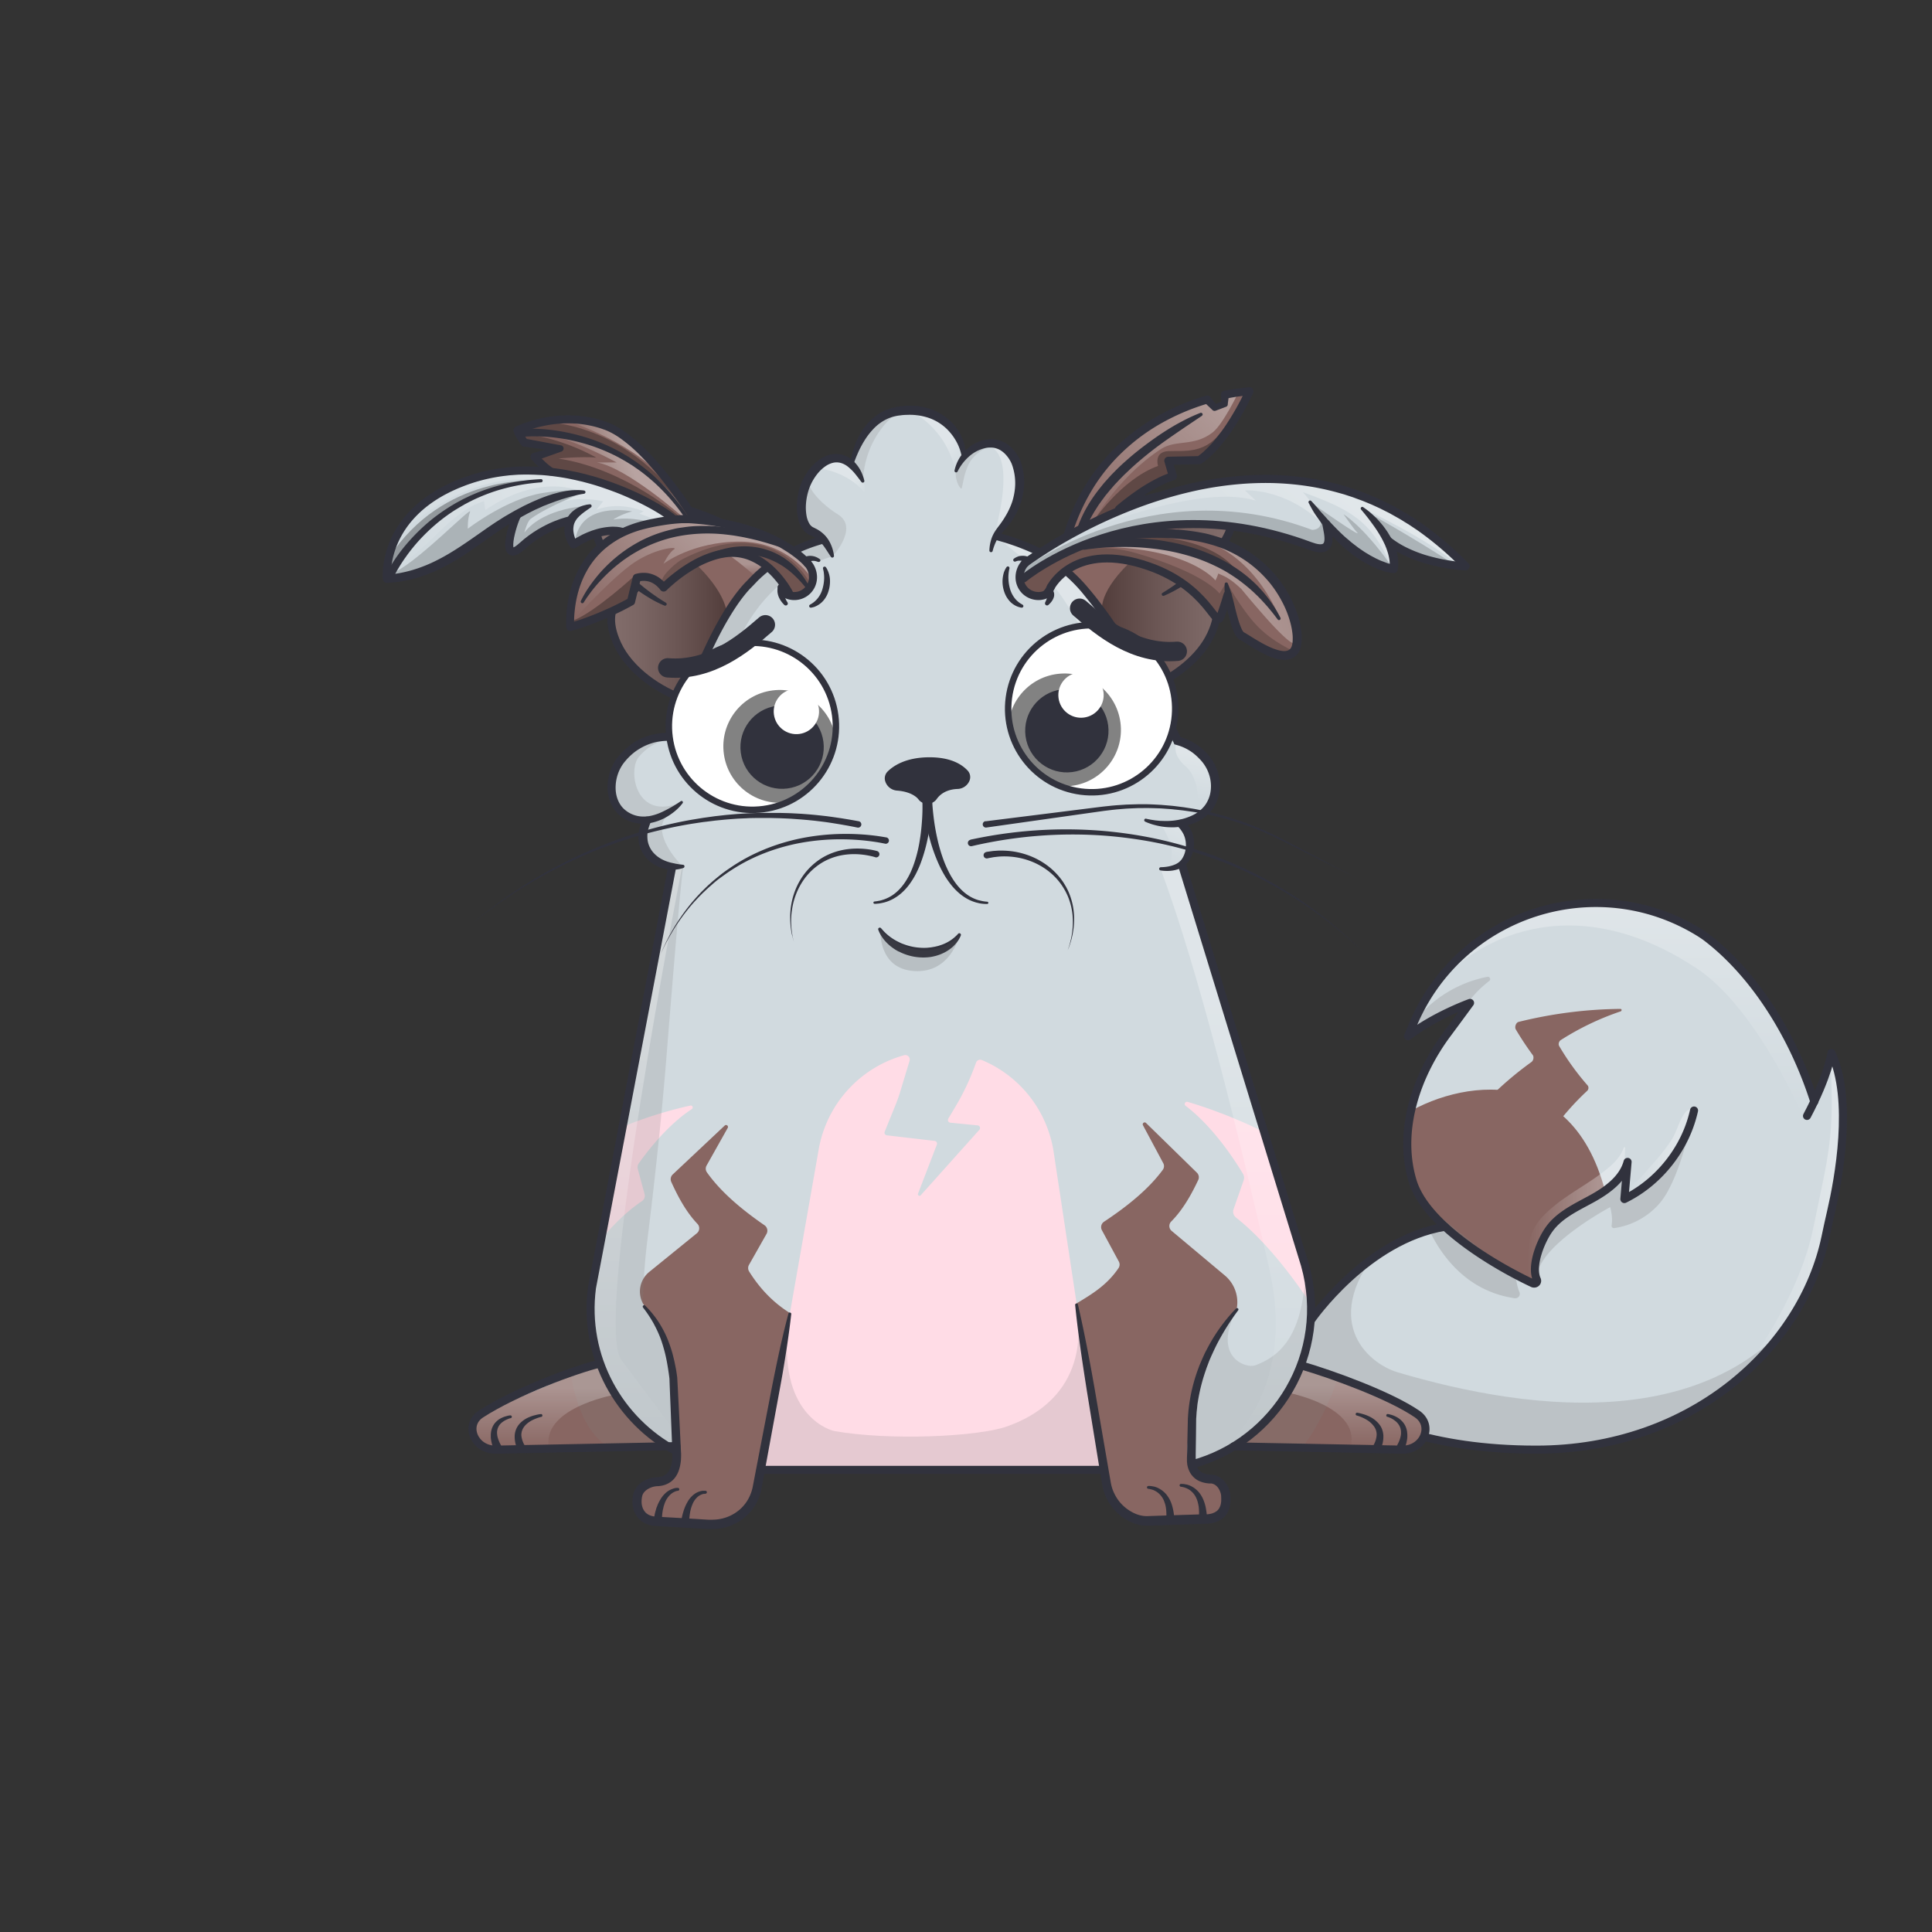 <svg xmlns="http://www.w3.org/2000/svg" viewBox="0 0 3000 3000" xmlns:xlink="http://www.w3.org/1999/xlink"><rect x="0" y="0" width="3000" height="3000" fill="#333333" stroke="none"/><defs><clipPath id="wildExtraClipPath"><path d="M1042,806.7c-85.4-71.8-192.2-78-192.2-78L830,708l31.7-12.9-48.5-6.9-10.9-21.8C984.4,594.2,1069.5,804,1069.5,804S1053.3,802.3,1042,806.7Z"></path><path d="M1251.4,867.7l14.9-2.5c34.7,26.6,21.9,63.4-.8,73.3s-37.4,5.6-37.4,5.6-16.7-3.3-14.3-21.2c0,0,29.3,14.3,47.6-10.5C1276.2,892.3,1251.4,867.7,1251.4,867.7Z"></path><path d="M1251.6,867.3s-48.1-51.9-176.8-61.9c-44-3.4-97.8,18.8-97.8,18.8l-3.9,1.4c-7.5,2.2-83.1,27.2-89.6,144.6,0,0,80.1-17.8,98.9-42.5l6.9-31.7s22.8-6.9,40.6,14.8c0,0,62.4-66.2,132.5-47.6,58.3,15.6,53.6,59.5,53.6,59.5s24.4,9.3,40.1-12.8S1251.6,867.3,1251.6,867.3Z"></path><path d="M972.5,825.7c-44.5-8.9-83.1,18.8-83.1,18.8-14.8-19.8-1-36.6-1-36.6-35.6,2-95,47.5-95,47.5-6.9-14.8,8.9-58.4,8.9-58.4l-6.9,5c-119.8,103.9-196,92-196,92,4-36.6,9-59.4,62.4-115.8s183.4-46.9,183.4-46.9,133.5,11.6,197.3,71.9C1042.5,803.2,980.8,815,972.5,825.7Z"></path><path d="M1742.8,792.5c11.4-10.9,45.3-44.6,76.1-54.5l-3-23.4,44,1.5s61.4-41,76.1-108.4a325,325,0,0,0-34,7.2c-3.7.9,5.1,14.4-6.8,17.6-15,4-14.2-11.6-19-10-69.7,22.8-180.2,78.4-219.4,206.3C1656.8,828.8,1686.8,804.9,1742.8,792.5Z"></path><path d="M1758.1,830.4c142-12.7,172.4,25,215.9,67.2,45.4,43.9,52.7,123,13.2,118.6s-62.9-33.7-62.9-33.7l-19.1-63-8.8,38.1-8.7,1.5c-39.6-49.8-79.1-79.1-161.1-90.8-69.7-9.9-91.7,40.4-96.8,55.7,0,0-39,8.1-43-27.9h0S1650.8,839.9,1758.1,830.4Z"></path><path d="M1593.1,869c-6.6-2.8-20.8-5.1-30.5,16-3.7,7.9,6.5,83.1,62.6,54.5,0,0,13.3-9.1,8.4-23.3,0,0-28.5,18.4-43.5-4.7S1593.1,869,1593.1,869Z"></path><path d="M1757.3,826.7c40.1-6.5,137.8-29.6,221.1,3.5,106.9,42.5,92.3,10.3,67.4-32.2,0,0,42.4,67.4,114.2,86.4,0,0,14.6-13.2,0-41,0,0,40.9,33.7,112.7,32.2,0,0-164.8-217.8-517.2-92a585.8,585.8,0,0,0-110.9,51.2l-43.7,30.8s-20.1,15.9-15.4,35.2C1585.5,900.8,1647.1,844.6,1757.3,826.7Z"></path></clipPath></defs><g id="item_j"></g><g id="item_i"></g><g clip-path="url(#kittyClipPath)"><g id="tailFur"><clipPath id="tailFurClipPath"><path d="M2843.8 1635s-3.6 27-26.7 75.5c-31.4-98.7-91-197.3-168.6-256-1.8-1.3-4.6-3.2-8.3-5.6-161.3-100.9-374.7-31.8-447.1 144.2l-6.7 16c40.7-31.8 96.3-51.8 96.3-51.8s-19.9 27.2-35.1 47.6c-47.1 63-78 149.5-54.1 228.9 7.5 24.9 26.4 49 50.3 71-121.3 19.7-207.2 143.9-207.2 143.9l-116 136.8 169.4 35.3 96.5 3.5c51.6 15.5 117.1 26.6 199.1 26.6 242.5 0 413.1-159 449.1-329.9 2.8-13.4 5.7-26.8 8.8-40.1 11.3-49.6 34.4-173.2.3-245.9z" fill="none"></path></clipPath><defs><clipPath id="tailFurClipPath2"><path d="M2282.7 1557.4s-19.9 27.2-35.1 47.6c-47.1 63-78 149.5-54.1 228.9 19.3 64.1 114.8 123.2 174.2 153q9.4 1.1 19.1 1.5a5 5 0 0 0-.4-1.4c-9.7-21.4 6.3-60.3 19-78 15.9-22.3 42.2-34.2 66.2-47.4s48.6-30.9 55.7-57.3l-5 57.7c37.9-18.6 69.3-49.7 89.3-86.9a198.4 198.4 0 0 0 18.5-49.1c-17.9-126-127-217.2-252.6-205.4-44.4 4.2-83.5 20.3-115.2 45.1 12.3-5.4 20.4-8.3 20.4-8.3z" fill="#d1dadf"></path></clipPath></defs><g clip-path="url(#tailFurClipPath)"><path fill="#d1dadf" d="M2842.9 2245.9H1904v-888.7h990.6l-51.7 888.7z"></path><path d="M2282.7 1557.4s-19.9 27.2-35.1 47.6c-47.1 63-78 149.5-54.1 228.9 19.3 64.1 114.8 123.2 174.2 153q9.4 1.1 19.1 1.5a5 5 0 0 0-.4-1.4c-9.7-21.4 6.3-60.3 19-78 15.9-22.3 42.2-34.2 66.2-47.4s48.6-30.9 55.7-57.3l-5 57.7c37.9-18.6 69.3-49.7 89.3-86.9a198.4 198.4 0 0 0 18.5-49.1c-17.9-126-127-217.2-252.6-205.4-44.4 4.2-83.5 20.3-115.2 45.1 12.3-5.4 20.4-8.3 20.4-8.3z" fill="#d1dadf"></path><path d="M2282.7 1557.4s-19.9 27.2-35.1 47.6c-47.1 63-78 149.5-54.1 228.9 19.3 64.1 114.8 123.2 174.2 153q9.4 1.1 19.1 1.5a5 5 0 0 0-.4-1.4c-9.7-21.4 6.3-60.3 19-78 15.9-22.3 42.2-34.2 66.2-47.4s48.6-30.9 55.7-57.3l-5 57.7c37.9-18.6 69.3-49.7 89.3-86.9a198.4 198.4 0 0 0 18.5-49.1c-17.9-126-127-217.2-252.6-205.4-44.4 4.2-83.5 20.3-115.2 45.1 12.3-5.4 20.4-8.3 20.4-8.3z" fill="#d1dadf"></path><g clip-path="url(#tailFurClipPath2)"><path d="M2167.5 1739.7c80.9-58.7 269.8-100.8 325 110.2l70.4 181.5-244.5 29.8-183.8-194s-39.5-75 32.9-127.5z" fill="#886662"></path></g><path d="M2365.3 1833.1c25.5-55.8 59.9-102.7 99.2-139.2 2.4-2.2 2.7-6.1.8-8.4a396.7 396.7 0 0 1-44.2-61.2c-1.7-2.8-.5-7.4 2.5-9.3a422.9 422.9 0 0 1 92.8-44.5c2.2-.7 2.1-3.9-.2-3.9a683.8 683.8 0 0 0-158.1 20.2c-4.1 1-6.6 8-4.3 11.8a467.6 467.6 0 0 0 26.2 39.6c2.2 3 1.2 8.6-2 10.9a531.5 531.5 0 0 0-106.8 102.2" fill="#886662"></path><defs><clipPath id="tailShadowClipPath"><path d="M2843.8 1635s-3.6 27-26.7 75.5c-31.4-98.7-91-197.3-168.6-256-1.8-1.3-4.6-3.2-8.3-5.6-161.3-100.9-374.7-31.8-447.1 144.2l-6.7 16c40.7-31.8 96.3-51.8 96.3-51.8s-19.9 27.2-35.1 47.6c-47.1 63-78 149.5-54.1 228.9 7.5 24.9 26.4 49 50.3 71-121.3 19.7-207.2 143.9-207.2 143.9l-116 136.8 169.4 35.3 96.5 3.5c51.6 15.5 117.1 26.6 199.1 26.6 242.5 0 413.1-159 449.1-329.9 2.8-13.4 5.7-26.8 8.8-40.1 11.3-49.6 34.4-173.2.3-245.9z" fill="none"></path></clipPath><linearGradient id="tailShadowGradient" x1="2539.72" y1="1739.67" x2="2539.72" y2="1283.42" gradientUnits="userSpaceOnUse"><stop offset="0" stop-color="#fff" stop-opacity="0"></stop><stop offset=".72" stop-color="#fff"></stop></linearGradient><linearGradient id="tailShadowGradient2" x1="2371.12" y1="1885.86" x2="2523.5" y2="1885.86" href="#tailShadowGradient" xlink:href="#tailShadowGradient"></linearGradient><linearGradient id="tailShadowGradient3" x1="2703.65" y1="1891.5" x2="2893.32" y2="1891.5" href="#tailShadowGradient" xlink:href="#tailShadowGradient"></linearGradient><linearGradient id="tailShadowGradient4" x1="2524.03" y1="1787.87" x2="2627.37" y2="1787.87" href="#tailShadowGradient" xlink:href="#tailShadowGradient"></linearGradient></defs><g clip-path="url(#tailShadowClipPath)"><path fill="none" d="M2841.2 2267.2l-937.3-21.3 265.6-916 742.4 60-70.7 877.3z"></path></g><g clip-path="url(#tailShadowClipPath)" style="mix-blend-mode:multiply"><path d="M2010.4 2076.9s112.9-156 137.5-146.1c-100.8 117.4-26.2 185.8 23 200.3 199.6 59 530.9 111 665.9-164.6l-219 299.4-649.5-3z" fill="#7f7f7f" opacity=".25" style="mix-blend-mode:multiply"></path><path d="M2238 1890.9c-25.5 5.8-25 6.1-25 6.1 3.6 3.7 35.6 103.9 139.1 118.9a6.9 6.9 0 0 0 7.3-9.5c-2.3-5.3-4.4-13-5.7-24.1" fill="#7f7f7f" opacity=".3" style="mix-blend-mode:multiply"></path><path d="M2628.8 1731.1s-19.6 101.4-52.6 138.4a114.9 114.9 0 0 1-69.7 37.5 3.6 3.6 0 0 1-4-4.3c2.3-13-2.2-28.3-2.2-28.3s-121.7 64.6-113.7 115.6c0 0-16-71.9 67.7-119.2s69.7-65.3 69.7-65.3l-1.7 54.7c56.8-11.1 106.5-129.1 106.5-129.1z" fill="#7f7f7f" opacity=".25" style="mix-blend-mode:multiply"></path><path d="M2195.3 1591.4c1-5.3 4.5-9.8 8-13.8a191.2 191.2 0 0 1 106.3-60.8 3.6 3.6 0 0 1 2.9 6.4 173.3 173.3 0 0 0-31.4 31.3c-6.1 7.8-11.5 16.3-18.9 22.9-13.2 11.9-31.1 16.9-48.3 21.6" fill="#7f7f7f" opacity=".25" style="mix-blend-mode:multiply"></path></g><g clip-path="url(#tailShadowClipPath)" style="mix-blend-mode:overlay"><path d="M2262.3 1500s151.6-146.4 378 7.5c93 66.9 162 232.2 162 232.2l14.7-29.2-59.7-377.6-233.3-49.5-150.6 20.2z" opacity=".3" fill="url(#tailShadowGradient)" style="mix-blend-mode:overlay"></path><path d="M2374.2 1931.5c4.8-27.9 20.8-44.5 43-62s47.5-30.9 70-48c16-12.1 28.1-22.6 34.1-39.4a1.2 1.2 0 0 1 2.3.5l-.7 14.7a75.2 75.2 0 0 1-1 13.8 49.5 49.5 0 0 1-8.9 19.2c-24.8 34-74.1 40.5-103.1 71-18.7 19.7-26.5 47.5-26.4 74.2 0 4 2.9 16.3-2.6 14.8-3.7-1-8-8.8-8.7-14.2-2.1-14.8-.6-29.9 2-44.6z" opacity=".3" fill="url(#tailShadowGradient2)" style="mix-blend-mode:overlay"></path><path d="M2842.4 1647.5c5.9 118.9-1.6 137.7-27.2 261.3-20 96.7-86.2 192.2-111.5 226.7 40.5-19.6 59.6-30.7 86.7-66.6s47.7-76.5 65.6-117.8c13.7-31.6 26.1-64.1 32.6-97.9 3.9-20.2 5.7-40.9 4.2-61.4s-6.8-42.4-12-63.3l-12.9-51.9" opacity=".3" fill="url(#tailShadowGradient3)" style="mix-blend-mode:overlay"></path><path d="M2616.4 1728.1c2.5-3.2 6.3-6.7 10-5 3.4 12.3-2.5 25.1-8.3 36.4-10.6 20.5-21.6 41.3-37.9 57.6a149.8 149.8 0 0 1-30.6 23.5c-2.2 1.3-23.3 16.1-25.4 11.4-1.1-2.6 21.2-20.7 23-22.9 17.8-20.8 34.4-37.4 48.5-59.3 8-12.3 11.6-29.9 20.7-41.7z" opacity=".3" fill="url(#tailShadowGradient4)" style="mix-blend-mode:overlay"></path></g></g></g><g id="tail"><g fill="none" stroke="#31323d" stroke-linecap="round" stroke-width="12.5"><path d="M2817.2 1710.6c-31.3-98.7-91-197.4-168.7-256.1-1.8-1.3-4.6-3.2-8.3-5.6-161.3-100.9-374.7-31.8-447.1 144.2l-6.7 16c40.7-31.8 96.3-51.8 96.3-51.8s-19.9 27.2-35.1 47.6c-47.1 63-78 149.5-54.1 228.9 20.6 68.7 128.7 131.6 186.3 158.8 4.1 2 8.5-1.6 6.6-5.7-9.7-21.4 6.3-60.3 19-78 15.9-22.3 42.2-34.2 66.2-47.4s48.6-30.9 55.7-57.3l-5 57.7c37.9-18.6 69.3-49.7 89.3-86.9a198.2 198.2 0 0 0 18.9-50.6" stroke-linejoin="round"></path><path d="M2036.6 2048.8s85.9-124.2 207.2-143.9" stroke-miterlimit="10"></path><path d="M2186.4 2224.4c51.6 15.5 117.1 26.6 199.1 26.6 242.5 0 413.1-159 449.1-329.9 2.8-13.4 5.7-26.8 8.8-40.1 11.5-49.7 34.6-173.3.4-246 0 0-4.8 35.4-37.9 97.8" stroke-linejoin="round"></path></g></g></g><g id="item_h"></g><g clip-path="url(#kittyClipPath)"><g id="bodyFur"><clipPath id="furClipPath"><path fill="none" d="M1852.5 1272.5c52-29.9 35-77 6.3-107-6.2-6.5-31.1-16.8-31.1-16.8l-43.4-81.3 23.9-11.2c72.7-45.6 87.2-92.1 82-118.1s-37.4-38.6-37.4-38.6l.2-7.6c27-17.8 43.5-36.4 56.6-70.6l3.8-17-6.5-18.1c-83.9-43.2-182.6-.4-288.9 74.5l-11-6.7c-18.2-9.1-38.4-18.6-58.6-22.9 47.9-36.3 46.4-135-2.2-142.6-14.5-2.3-41.4 3-51.8 26.1 1.8-11.8.7-16.9-3.7-29.3s-25.2-33.3-39.2-41.2a69.5 69.5 0 0 0-25.8-8.1c-18-.2-33.5-2.2-43.7 4-12.3 7.6-49.8 28.8-58.7 79.2-.2 1.2-14.5-16.3-35.3-6.3-22.7 10.9-24.7 18.8-32.2 26.3-12.7 12.7-19.9 77.3 10.2 88 4.6 1.7 8.1 5.9 11.1 10a237.4 237.4 0 0 0-65.6 29.2l-8.3-5.7c-132.3-100.8-236.4-77.2-236.4-77.2s-53.3 3.3-36.7 54.5 65.8 76.8 65.8 76.8c-18.9.6-67.8 23.4-37.5 83.6 31.6 62.7 77.2 80.6 107.6 88.5-6.4 19.1-11.9 34.8-19.8 57.2-71 .2-97.1 49.6-97.1 81.4 0 54.3 55.8 47.6 55.8 47.6-17.3 35.5-.7 65.7 38.7 73.4 0 0-35.7 189.2-37.6 196.9l-86.8 456.2a248.6 248.6 0 0 0 12.7 117.6l-.6.2c-38.1 9.1-130.5 43.4-184.5 78.3-26.5 17.1-10.1 55.9 23.2 55.3l266.9-5.2c4.5 2.7 9.1 5.4 13.8 7.9v3.3c.4 23.3-6.6 42.4-29.9 43.5-15.6.8-28.2 9.9-30.7 21.1-4.7 21.5 5.9 38.9 27.3 40.4l84.3 5c26.4 1.6 51.8-11.3 65.3-34.1a72.2 72.2 0 0 0 8.8-23.9l5-26.6h533.6l3.4 20.7a71.6 71.6 0 0 0 43.2 54.3 52.6 52.6 0 0 0 22.2 3.9l91.9-3c22-2.2 30.1-15.7 27.8-36.9-.7-7-6.2-24.5-24.4-25.6-15.8-.8-25.3-8.6-28.1-21.9a243.5 243.5 0 0 0 65.3-28l261.5 5.1c33.3.6 49.3-37.5 23.2-55.3-43-29.4-132.4-61.7-179.8-75.5l-.8-.3a247.8 247.8 0 0 0 6.4-155.8l-134.6-437.7-4.4-14.7c-3.6-11.7-5.5-17.7-9.2-29.6l-2.2-7.2-40.3-131.3c6.9-11.7 22.5-39.5.6-65.1.1 0-3.9 5.7 16.4-6z"></path></clipPath><g clip-path="url(#furClipPath)"><path fill="#d1dadf" d="M724.1 562.8h1509.4v1824.09H724.1z"></path><path fill="#886662" d="M1000 2026.8l.3.3c24.9 28.2 34.4 69.6 40.7 109.7 7.7 48.6 9.2 95.1 9.8 113.5 1.9 60.7-47.9 41.4-60.1 63.1-10.4 18.5 2.8 28.7 19.4 41.9s36.8 10.2 58.1 10.3c30.4 0 55.5 4.4 81.2-12s30.7-46.1 35.3-76.2l41.8-238.6c-25.5-15.9-46.4-37.5-63.3-64.5a10.1 10.1 0 0 1-.2-10.2l27.3-48.2a10.2 10.2 0 0 0-3-13.2c-37.1-25.6-68.6-52.6-89.6-82.3a9.9 9.9 0 0 1-.5-10.6l32.7-58.2a3 3 0 0 0-4.7-3.7l-80.6 75.8a10.1 10.1 0 0 0-2.3 11.4c11.2 24.9 23.9 47.6 40.6 65.2a10 10 0 0 1-.8 14.7l-73.9 60a39.2 39.2 0 0 0-8.2 51.8zM1920.6 2030.9c-56.6 61.1-75 182.9-76.7 216.5-3.1 60.6 47.1 42.2 58.8 64.2 10 18.7-3.4 28.7-20.3 41.5s-37 9.5-58.2 9.1c-30.4-.6-55.7 3.4-80.9-13.6s-29.9-46.7-33.8-76.9l-38-247.7c25.6-15.3 47.8-29.1 65.2-54.7a9.8 9.8 0 0 0 .6-10.4l-26.3-48.7a10.1 10.1 0 0 1 3.3-13.1c37.6-24.9 69.7-51.3 91.2-80.5a9.7 9.7 0 0 0 .7-10.6l-31.5-58.9a3 3 0 0 1 4.7-3.5l79.1 77.3a10 10 0 0 1 2.1 11.4c-11.6 24.7-24.8 47.2-41.9 64.4a9.9 9.9 0 0 0 .7 14.7l82.5 69.1a54.3 54.3 0 0 1 18.7 50.4z"></path><path fill="#ffdce6" d="M1198.3 2203.5c.9-22.6 1.7-43.6 10-71.8"></path><path fill="#886662" d="M1922.3 2254.2c-2.3 7.4 11.8 9.6 19.3 11.3a605.2 605.2 0 0 0 243.5 4.3c26.6-5 57-15.4 65.6-41.1 5.2-15.7.3-33.5-9.3-47s-23.5-23.3-37.6-32.1c-36.7-22.8-121.4-58.6-165.3-43-23 8.3-36.4 51.5-60.1 81.2-20.2 25.4-49.1 44.1-56.1 66.4zM931.3 2117.4c17.9 52.1 45.2 87.9 97.9 118.8 5.4 3.2 3.6 14.1-.7 15.2l-76.4 20.7c-41.2 11.1-136.8-18.8-179.4-18.8s-49.7-27.3-33-55.4M1603.3 848.8l50.9 36.4 49.3 52.7 49.3 76.6 38.9 63.3c5.2-8.1 1193.7-742.5 1192.5-747.9-2-8.7 0-319.9 0-319.9H1959.8zM1222.2 857.9L818 10H18.2v903.2l1046 176.5 38.8-90.1 28.2-56.8 24.8-29.6 38.3-35.3 27.9-20z"></path><path fill="#ffdce6" d="M892 1983.9s42.7-77 104.8-118.8a10 10 0 0 0 4.1-10.9l-10.6-39.2a10.4 10.4 0 0 1 1.5-8.4c9.4-13.4 42.5-58.4 82.6-84.5a3 3 0 0 0-2.2-5.4c-29.9 6.5-93.1 23.1-158.7 57.8zM2046.9 2043.1s-58.7-98.3-127.5-152.4a11.6 11.6 0 0 1-3.9-13.1l15.7-44.9a11.7 11.7 0 0 0-1-9.8c-9.8-16.5-44.6-72-89.2-105.8-3.1-2.3-.6-7.2 3.2-6.1 34.3 10.1 106.6 34.9 180.2 81.2zM1635.9 1787.5a184.8 184.8 0 0 0-111.1-141.4 6.8 6.8 0 0 0-9.2 3.9l-1.1 3a374.5 374.5 0 0 1-30.3 64.4l-11.7 19.6a4.2 4.2 0 0 0 3.2 6.3l42.3 4.2a4.1 4.1 0 0 1 2.7 6.9l-91 101.6a2.5 2.5 0 0 1-4.2-2.5l29.3-76.3a4.2 4.2 0 0 0-3.4-5.6l-74.3-8.7a4.1 4.1 0 0 1-3.3-5.7l15.8-39a242.7 242.7 0 0 0 8.9-25.2l13.9-45.9a6.9 6.9 0 0 0-8.4-8.6 184.8 184.8 0 0 0-132.7 146.1l-86.6 492.8 254.5 38.3 275.3-34.9-42-252z"></path></g></g><g id="shadow" style="mix-blend-mode:multiply"><defs><clipPath id="bodyShadow__b"><path fill="none" d="M1852.5 1272.5c52-29.9 36.3-78.3 6.3-107a65.8 65.8 0 0 0-31.1-16.8l-42.7-81.3 23.2-11.2c62.6-34.7 86.6-81.7 81.3-107.7s-9.6-33.5-9.6-33.5l-28.9-18.2c16.1-19.2 53.9-44.7 58.6-75.5l3.8-17-6.5-18.1c-73.4-45.3-182.6-.4-288.9 74.5l-11-6.7c-18.2-9.1-41-16.5-61.2-20.8 42.5-33.5 61.7-125.3 3.4-143.9-16.5-5.2-49.2 6.9-57 24.9 3.4-12 7.8-36.1-32-64.2-11.2-7.9-36-13.5-37-13.5-18-.2-31-2.7-41.2 3.5-12.3 7.6-46.6 28.3-58.7 79.2-.3 1.2-24-10.8-25.2-10.6-29 3.1-32.3 17.7-39.7 24-13.8 11.5-33 83.3 7.3 98.7 4.6 1.8 8.4 1.8 11.4 5.9a237.4 237.4 0 0 0-65.6 29.2l-8.3-5.7c-132.3-100.8-236.4-77.2-236.4-77.2s-53.3 3.3-36.7 54.5 65.8 76.8 65.8 76.8c-18.9.6-62.3 23.3-39.7 79.3 36.9 91.6 109.8 92.6 109.8 92.6-5.2 20.8-20.2 57.4-20.2 57.4-61.9-7.3-101.5 45-96.7 81.4 6.3 48.6 52.4 48 52.4 48-17.3 35.4 4.5 59.2 18.3 62.6l9.7 5.9s7.7 3.9 14.3 4.8c0 0-23.6 132-28.2 146.1l-1.8 9.8c-2.3 14.2-5.9 33-7.8 40.7l-86.8 456.2a248.6 248.6 0 0 0 12.7 117.6l-.6.2c-38.1 9.1-130.5 43.4-184.5 78.3-26.5 17.1-10.1 55.9 23.2 55.3l266.9-5.2c4.5 2.7 9.1 5.4 13.8 7.9v3.3c.4 23.3-6.6 42.4-29.9 43.5-15.6.8-28.2 9.9-30.7 21.1-4.7 21.5 5.9 38.9 27.3 40.4l84.3 5c26.4 1.6 51.8-11.3 65.3-34.1a72.2 72.2 0 0 0 8.8-23.9l5-26.6h533.6l3.4 20.7a71.6 71.6 0 0 0 43.2 54.3 52.6 52.6 0 0 0 22.2 3.9l91.9-3c22-2.2 30.1-15.7 27.8-36.9-.7-7-6.2-24.5-24.4-25.6-15.8-.8-25.3-8.6-28.1-21.9a243.5 243.5 0 0 0 65.3-28l261.5 5.1c33.3.6 49.3-37.5 23.2-55.3-43-29.4-132.4-61.7-179.8-75.5l-.8-.3a247.8 247.8 0 0 0 6.4-155.8l-134.6-437.7-4.4-14.7c-3.6-11.7-5.5-17.7-9.2-29.6l-42.5-138.5c17.6-15.4 15.6-58.5-.9-64.6.1 0-2.4 5.2 17.9-6.5z"></path></clipPath><linearGradient id="bodyShadow__a" x1="922.57" x2="1128.9" y1="944.4" y2="944.4" gradientUnits="userSpaceOnUse"><stop offset="0" stop-color="gray"></stop><stop offset=".14" stop-color="#797979"></stop><stop offset=".35" stop-color="#646464"></stop><stop offset=".6" stop-color="#434343"></stop><stop offset=".89" stop-color="#141414"></stop><stop offset="1"></stop></linearGradient><linearGradient id="bodyShadow__c" x1="688.66" x2="916.32" y1="932.23" y2="932.23" gradientTransform="matrix(-1, 0, 0, 1, 2627.47, 0)" xlink:href="#bodyShadow__a"></linearGradient></defs><g style="isolation:isolate"><g clip-path="url(#bodyShadow__b)"><path fill="#7f7f7f" d="M1060.8 1346.5c-5.5 37.7-22.7 254.7-25.6 291-9.5 118.4-22.8 231-30.1 289.3a927.6 927.6 0 0 0-6.8 98.5v3.3c23.6 26 47.7 88.8 52.6 176.8l1.4 49s-31.4-.7-81-.7c-62 0-110.9-111.8-79.2-278.2 17.8-93.5 77.8-536.8 124.5-640.5 31.8 18.4 44.2 11.5 44.2 11.5z" opacity=".2"></path><path fill="#7f7f7f" d="M1226.5 2040.4c-24.3 147.7 54.2 178.3 68.5 181.6 86.5 15.5 223.8 8.8 268.5-7 41.8-14.7 129.9-58.5 108-189.4l43 256.8h-533.6z" opacity=".2"></path><path fill="#7f7f7f" d="M1854.3 2157.4s29.9-91.4 66.3-124.9c-39.4 75 14.1 92.7 28.1 87.7 53.7-19.2 74.9-66.7 79.2-150l65.3 116.3s-55 256-204 214l-38.7-18.1z" opacity=".2"></path><path style="mix-blend-mode:multiply" fill="url(#bodyShadow__a)" d="M1116.2 976.8l-10 18.7a770.3 770.3 0 0 1-40.2 91.2c-90-32.7-116.5-70.6-114.5-137.2.6-20.3 29.3-38.9 43.3-32 23.1 11.3 35.4 19.3 35.4 19.3-43.3-25.7-108.8-92.8-107.4-116.7 0 0-2-14 6.7-18 0 0 78.7 8.7 141.3 64.7s58 90.7 58 90.7l-10.6 16z" opacity=".4"></path><path style="mix-blend-mode:multiply" fill="url(#bodyShadow__c)" d="M1784.3 1074c79.5-32.2 124.6-77.1 122.6-136.2-.7-20.3-31.7-29.3-44.1-33.5-5.4-13.8-41.1 9.2-41.1 9.2 47.7-25.8 118.4-81.2 116.9-105.1 0 0 2.2-14-7.4-18 0 0-86.8 8.7-156 64.7s-64 90.7-64 90.7" opacity=".4"></path><path fill="#7f7f7f" d="M1127.7 1045c30.1-102.9 91.7-159.8 165.5-181.2l-16.1-26.6c-147.4 42.8-172.9 163.5-172.9 163.5s-10.2 17.7-10 20.8c-10 20-25.5 60.1-25.5 60.1-231-9.6-153.3 161.2-82 245.9 15.5 18.4 69.5 14.3 69.5 14.3l-3.4-4.4s-38.3-41-20-67.3c10.4-14.9 25.8-24.6 25.8-24.6-71.6 31-84.1-49-66.8-70s37.7-25 37.7-25c17-.8 21.2.9 21.2.9 4.4-4 44 6.1 77-106.4z" opacity=".2"></path><path fill="#7f7f7f" d="M1240.8 781.5s-9 37.8 22 49.3c22.4 8.3 29.2 23 29.9 33 0 0 41.8-44.3 8.5-65s-49.7-47.1-43-50.4c0 0-12.7 5.7-17.4 33.1z" opacity=".2"></path><path fill="#7f7f7f" d="M1339.9 745.5s1.2-9.4-9.8-17.6c0 0-1.8-8.7-5.7-14.2 0 0 6.4-41.6 24.4-52.2a118 118 0 0 1 38.4-15.5s-43 32.1-47.3 99.5z" opacity=".2"></path><path fill="#7f7f7f" d="M1532 695.1s-20.9-8-42.7 22.5c-13.7 19.2 2.9 45.4 4.1 40.6 3.4-13.6 2.8-18.7 9.8-35.3 8-18.8 28.8-27.8 28.8-27.8z" opacity=".2"></path></g></g></g><g id="highlight" style="mix-blend-mode:overlay"><defs><clipPath id="bodyHighlight__c"><path fill="none" d="M1852.5 1272.5c52-29.9 35-77 6.3-107-6.2-6.5-31.1-16.8-31.1-16.8l-43.4-81.3 23.9-11.2c72.7-45.6 87.2-92.1 82-118.1s-37.4-38.6-37.4-38.6l.2-7.6c27-17.8 43.5-36.4 56.6-70.6l3.8-17-6.5-18.1c-83.9-43.2-182.6-.4-288.9 74.5l-11-6.7c-18.2-9.1-38.4-18.6-58.6-22.9 47.9-36.3 46.4-135-2.2-142.6-14.5-2.3-41.4 3-51.8 26.1 1.8-11.8.7-16.9-3.7-29.3s-25.2-33.3-39.2-41.2a69.5 69.5 0 0 0-25.8-8.1c-18-.2-33.5-2.2-43.7 4-12.3 7.6-49.8 28.8-58.7 79.2-.2 1.2-14.5-16.3-35.3-6.3-22.7 10.9-24.7 18.8-32.2 26.3-12.7 12.7-19.9 77.3 10.2 88 4.6 1.7 8.1 5.9 11.1 10a237.4 237.4 0 0 0-65.6 29.2l-8.3-5.7c-132.3-100.8-236.4-77.2-236.4-77.2s-53.3 3.3-36.7 54.5 65.8 76.8 65.8 76.8c-18.9.6-67.8 23.4-37.5 83.6 31.6 62.7 77.2 80.6 107.6 88.5-6.4 19.1-11.9 34.8-19.8 57.2-71 .2-97.1 49.6-97.1 81.4 0 54.3 55.8 47.6 55.8 47.6-17.3 35.5-.7 65.7 38.7 73.4 0 0-35.7 189.2-37.6 196.9l-86.8 456.2a248.6 248.6 0 0 0 12.7 117.6l-.6.2c-38.1 9.1-130.5 43.4-184.5 78.3-26.5 17.1-10.1 55.9 23.2 55.3l266.9-5.2c4.5 2.7 9.1 5.4 13.8 7.9v3.3c.4 23.3-6.6 42.4-29.9 43.5-15.6.8-28.2 9.9-30.7 21.1-4.7 21.5 5.9 38.9 27.3 40.4l84.3 5c26.4 1.6 51.8-11.3 65.3-34.1a72.2 72.2 0 0 0 8.8-23.9l5-26.6h533.6l3.4 20.7a71.6 71.6 0 0 0 43.2 54.3 52.6 52.6 0 0 0 22.2 3.9l91.9-3c22-2.2 30.1-15.7 27.8-36.9-.7-7-6.2-24.5-24.4-25.6-15.8-.8-25.3-8.6-28.1-21.9a243.5 243.5 0 0 0 65.3-28l261.5 5.1c33.3.6 49.3-37.5 23.2-55.3-43-29.4-132.4-61.7-179.8-75.5l-.8-.3a247.8 247.8 0 0 0 6.4-155.8l-134.6-437.7-4.4-14.7c-3.6-11.7-5.5-17.7-9.2-29.6l-2.2-7.2-40.3-131.3c6.9-11.7 22.5-39.5.6-65.1.1 0-3.9 5.7 16.4-6z"></path></clipPath><linearGradient id="bodyHighlight__a" x1="1921.01" x2="1921.01" y1="2255.56" y2="1289.47" gradientUnits="userSpaceOnUse"><stop offset="0" stop-color="#fff" stop-opacity="0"></stop><stop offset=".72" stop-color="#fff"></stop></linearGradient><linearGradient id="bodyHighlight__d" x1="2116.32" x2="2116.32" y1="2248.97" y2="2113.28" xlink:href="#bodyHighlight__a"></linearGradient><linearGradient id="bodyHighlight__e" x1="1044.74" x2="1044.74" y1="2253.08" y2="2117.39" gradientTransform="matrix(-1, 0, 0, 1, 1878.82, 0)" xlink:href="#bodyHighlight__a"></linearGradient><linearGradient id="bodyHighlight__f" x1="987.94" x2="987.94" y1="2254.49" y2="1345.43" xlink:href="#bodyHighlight__a"></linearGradient><linearGradient id="bodyHighlight__g" x1="1689.27" x2="1689.27" y1="1190.22" y2="877.32" xlink:href="#bodyHighlight__a"></linearGradient><linearGradient id="bodyHighlight__h" x1="1875.99" x2="1927.87" y1="1342.88" y2="1442.08" gradientTransform="matrix(-0.57, -0.48, 0.57, -0.67, 2140.35, 3038.82)" xlink:href="#bodyHighlight__a"></linearGradient><linearGradient id="bodyHighlight__b" x1="1561.13" x2="1561.13" y1="829.6" y2="673.11" gradientUnits="userSpaceOnUse"><stop offset="0" stop-color="#fff" stop-opacity="0"></stop><stop offset=".15" stop-color="#fff"></stop></linearGradient><linearGradient id="bodyHighlight__i" x1="1503.71" x2="1343.55" y1="721.73" y2="563.49" gradientUnits="userSpaceOnUse"><stop offset="0" stop-color="#fff" stop-opacity="0"></stop><stop offset=".2" stop-color="#fff"></stop></linearGradient><linearGradient id="bodyHighlight__j" x1="1355.39" x2="1204.9" y1="776.62" y2="604.59" gradientTransform="matrix(0.75, -0.02, -0.02, 1, 331.65, 31.2)" xlink:href="#bodyHighlight__b"></linearGradient><linearGradient id="bodyHighlight__k" x1="1766.93" x2="1766.93" y1="891.55" y2="768" xlink:href="#bodyHighlight__a"></linearGradient><linearGradient id="bodyHighlight__l" x1="1068.87" x2="1068.87" y1="897.76" y2="752.77" xlink:href="#bodyHighlight__b"></linearGradient><linearGradient id="bodyHighlight__m" x1="1804.06" x2="1851.88" y1="1339.6" y2="1241.45" xlink:href="#bodyHighlight__a"></linearGradient></defs><g style="isolation:isolate"><g clip-path="url(#bodyHighlight__c)" opacity=".3"><path style="mix-blend-mode:overlay" fill="url(#bodyHighlight__a)" d="M1802.2 1349.1c60.7 163.8 122.1 415.7 168.6 620.3s-80.7 286.2-80.7 286.2l61.1-35.6s62.8-74.9 72.2-107.8c20.7-71.9 22.8-66.1.8-180.7-32-166.4-141-630.9-151-642-32 72.5-71 59.6-71 59.6z"></path><path fill="url(#bodyHighlight__d)" d="M1999.2 2162.4s113.2 21.1 98.3 83.6l92.7 3 43.3-6.5-4.3-68.5-206.9-60.7z"></path><path fill="url(#bodyHighlight__e)" d="M951.2 2166.5s-113.2 21.1-98.3 83.6l-92.7 3-43.3-6.5 4.3-68.5 206.9-60.7z"></path><path fill="url(#bodyHighlight__f)" d="M1012.8 1345.4l46.1 2.1s-138.6 704.6-94.1 764.1c58.8 78.6 83.4 111.3 83.4 111.3l3.9 31.6s-139.1-70-135-209 95.7-700.1 95.7-700.1z"></path><path style="mix-blend-mode:overlay" fill="url(#bodyHighlight__g)" d="M1550.8 836.8s48.9 38.1 76.8 64.4 54.1 81.7 102.6 166.2c31 54 97.5 81.3 97.5 81.3l-28.5-53.3s-69.7-127.3-117.8-179.9c-28.4-31.2-73.3-64.6-124.2-79.7z"></path><path style="mix-blend-mode:overlay" fill="url(#bodyHighlight__h)" d="M1827.7 1148.7c4.2 6.2 12.3 1.6 16.5 7.8s40 25 41 69c.4 20.4-14 41-50 48 35.3-6.9 29-67 3-86-18-18-11.5-28.8-13.2-33"></path><path style="mix-blend-mode:overlay" fill="url(#bodyHighlight__b)" d="M1537 694.1s46.4 5 1.7 155.7c0 0 42.1-53.9 46.1-93 3.1-30.6-10.7-69.8-47.8-62.7z"></path><path style="mix-blend-mode:overlay" fill="url(#bodyHighlight__i)" d="M1414.9 639.1c1.9.9 23.5 10.2 45.1 39 13.5 18.1 19.7 38.2 24.6 53.3 0 0 19.5-28.6-.6-56.3-26.2-35.9-69.1-36-69.1-36z"></path><path style="mix-blend-mode:overlay" fill="url(#bodyHighlight__j)" d="M1272 727.5s41.8 3.3 70.8 37.3c0 0 4.4-17.3-21.4-51.1-6.8-9-23.1-22.9-49.4 13.8z"></path><path style="mix-blend-mode:overlay" fill="url(#bodyHighlight__k)" d="M1629.9 869.6a16 16 0 0 1 9.4 9.8c1.4 4.1 7.8 21 20.3 6.1 109.2-129.9 285.8-97.9 236.2-109.5-19.6-4.6-68-23.6-161 20.6-118.4 56.4-104.9 73-104.9 73z"></path><path style="mix-blend-mode:overlay" fill="url(#bodyHighlight__l)" d="M905.2 812.5s109.8-60.4 271 85.3l58.2-40.9s-150.5-141.2-268.6-94.8c-79.2 31.1-60.6 50.4-60.6 50.4z"></path><path style="mix-blend-mode:overlay" fill="url(#bodyHighlight__m)" d="M1802.2 1279.5s39 56.6 0 69.6c0 0 42.6 6.4 43-44.6.2-35.3-43-25-43-25"></path></g></g></g><g id="bodyMask"></g><g id="body"><path fill="none" stroke="#31323d" stroke-linecap="round" stroke-miterlimit="10" stroke-width="12.5" d="M1714.5 2282.4h-533.6"></path><path fill="none" stroke="#31323d" stroke-linecap="round" stroke-miterlimit="10" stroke-width="12.5" d="M1835.6 1343.6l190.7 620.5c39 137.9-45.2 275-175.8 309.8"></path><path fill="none" stroke="#31323d" stroke-linecap="round" stroke-miterlimit="10" stroke-width="12.5" d="M1050.7 2253.7c-89.1-47.1-145.6-146.2-131.5-254.1l124.4-653.1"></path><path fill="#31323d" d="M1228.6 2040.8c-3.4 30.5-8.1 60.7-13.2 90.9-2.6 15.1-5.4 30.1-8.2 45.2l-8.3 45.1-16.6 90.4a75.9 75.9 0 0 1-8.8 23.5 75.1 75.1 0 0 1-16.1 19.4 77.9 77.9 0 0 1-45.9 18.8c-2.1.2-4.2.2-6.3.2h-6l-11.5-.7-22.9-1.3-45.9-2.8a56.5 56.5 0 0 1-6.4-.7 38.7 38.7 0 0 1-6.7-1.7 36.8 36.8 0 0 1-12.3-7.3 35.3 35.3 0 0 1-8.3-11.7 43.4 43.4 0 0 1-3.1-13.5 58.3 58.3 0 0 1 1-13.3 31.5 31.5 0 0 1 .9-3.6 36.8 36.8 0 0 1 1.5-3.5 29.7 29.7 0 0 1 4.1-6.3 36.8 36.8 0 0 1 11-8.7 45 45 0 0 1 12.7-4.6 49.5 49.5 0 0 1 6.6-.8l2.6-.2 2.3-.3a25.8 25.8 0 0 0 4.2-1.2 16.9 16.9 0 0 0 3.8-1.9c4.6-3 7.7-8.4 9.4-14.8a54.6 54.6 0 0 0 1.6-10.1 47.1 47.1 0 0 0 .3-5.3v-5.5l-1-22.9-1.8-45.8c-.6-15.3-1.3-30.5-1.8-45.8v.5c-.6-5-1.3-9.9-2.1-14.9s-1.6-9.8-2.6-14.7-2.1-9.7-3.4-14.4-2.7-9.5-4.3-14.2-3.5-9.3-5.5-13.8-4.3-8.9-6.6-13.3a195.2 195.2 0 0 0-16.5-24.9 2.3 2.3 0 0 1 .4-3.2 2.2 2.2 0 0 1 2.9.2 157.1 157.1 0 0 1 19.8 23.9c2.9 4.3 5.5 8.8 8 13.4a151.2 151.2 0 0 1 6.7 14.1q3 7.4 5.4 14.7t4.2 15c1.3 5.1 2.3 10.2 3.3 15.2s1.7 10.2 2.4 15.3v.5c.9 15.3 1.6 30.6 2.4 45.9l2.3 45.9 1.1 22.9.2 2.9v3.1c0 2.1-.1 4.1-.2 6.2a69.1 69.1 0 0 1-2 12.5 51 51 0 0 1-2 6.3 39.9 39.9 0 0 1-3.1 6.2 32.4 32.4 0 0 1-9.8 10.4 35.6 35.6 0 0 1-13.2 5.3l-3.3.5-1.7.2h-1.5a35.5 35.5 0 0 0-4.7.6 29.9 29.9 0 0 0-8.8 3.2 23.3 23.3 0 0 0-6.9 5.4 14.1 14.1 0 0 0-2.2 3.4 12.2 12.2 0 0 0-.7 1.7 19.3 19.3 0 0 0-.5 2 39.2 39.2 0 0 0-.7 9.6 27.7 27.7 0 0 0 2 8.7 20.2 20.2 0 0 0 4.9 6.9 20.5 20.5 0 0 0 7.3 4.3 31.5 31.5 0 0 0 4.4 1.1c1.6.2 2.9.4 5 .5l45.8 2.6 22.9 1.4 11.4.7h5.4l5.2-.2a64.3 64.3 0 0 0 37.6-15.2 61.6 61.6 0 0 0 13.1-15.7 66.5 66.5 0 0 0 7.4-19.3l17.3-90 8.7-45c2.9-15.1 5.8-30.1 8.9-45.1 6.2-30 12.7-59.9 20.7-89.5a2.2 2.2 0 0 1 2.7-1.6 2.1 2.1 0 0 1 1.6 2.6z"></path><path fill="#31323d" d="M1095.2 2319.6h-1.5l-1.7.2a17.3 17.3 0 0 0-3.2 1.1 21.2 21.2 0 0 0-5.7 3.6 30.1 30.1 0 0 0-7.8 11.3 56.8 56.8 0 0 0-3.9 13.7 118.3 118.3 0 0 0-1.4 14.6 6.3 6.3 0 0 1-6.5 6 6.2 6.2 0 0 1-6-6.5 2.5 2.5 0 0 1 .1-.8 109.3 109.3 0 0 1 3.6-15.8 70 70 0 0 1 6.6-15.2 37.8 37.8 0 0 1 11.4-12.5 27.7 27.7 0 0 1 7.8-3.6 20.4 20.4 0 0 1 4.3-.8h4.5a2.3 2.3 0 0 1 1.8 2.6 2 2 0 0 1-2 1.8z"></path><path fill="#31323d" d="M1052.7 2314.9h-.7l-.9.2-1.6.4-1.6.7-1.5.7a26.2 26.2 0 0 0-5.5 3.9 33.7 33.7 0 0 0-7.8 11.2c-1 2.1-1.6 4.4-2.4 6.6a8.5 8.5 0 0 0-.4 1.7l-.4 1.7c-.3 1.2-.6 2.3-.8 3.5s-.7 4.7-.9 7l-.5 7.2v.4a6.3 6.3 0 0 1-12.5-.7 1.9 1.9 0 0 1 .1-.8l1.5-7.9c.6-2.6 1.4-5.2 2.1-7.8s1-2.6 1.4-3.8l.7-1.9c.3-.7.5-1.3.8-1.9a63.7 63.7 0 0 1 3.9-7.3 40.7 40.7 0 0 1 11.1-12.3 35.3 35.3 0 0 1 7.5-3.8l2-.7 2-.5 2.1-.3h2.3a2.2 2.2 0 0 1 2.1 2.3 2.1 2.1 0 0 1-1.8 2.1z"></path><path fill="#31323d" d="M1673.7 2025.2c8.1 34.9 15 70 21.4 105.1l4.7 26.4 4.5 26.4 9.1 52.8 9.1 52.8 2.3 13.2a67.2 67.2 0 0 0 3.1 11.7 78.2 78.2 0 0 0 5.3 10.9 67 67 0 0 0 7.1 9.7 69.8 69.8 0 0 0 8.9 8.2 67.2 67.2 0 0 0 10.2 6.4c.8.5 1.8.8 2.7 1.3l2.7 1.1a38.6 38.6 0 0 0 5.5 1.7 41.3 41.3 0 0 0 11.6 1.3l53.2-1.8 26.7-.8 6.7-.2h6.6l2.7-.4 2.7-.5 2.6-.8 1.2-.5 1.2-.5a3.9 3.9 0 0 0 1.1-.6l1.1-.6 2-1.4c.5-.5 1.1-1 1.6-1.6l.7-.9.4-.4.3-.5a21.9 21.9 0 0 0 3.3-9.5 26.6 26.6 0 0 0 .3-2.8v-4.4c0-.5-.1-1-.1-1.5v-1.5c0-.2-.1-.5-.1-.7v-.6a23 23 0 0 0-1.3-5 23.7 23.7 0 0 0-2.3-4.8l-.6-1.1-.8-1c-.5-.7-1.1-1.2-1.6-1.9a20.7 20.7 0 0 0-3.8-2.8l-1-.5-1.1-.4-2.3-.7h-4l-1.9-.2a42.6 42.6 0 0 1-15.4-4.6 31.9 31.9 0 0 1-12-11.9 38.7 38.7 0 0 1-4.7-15.4 24.8 24.8 0 0 1-.2-3.8v-3.7l.2-6.7.6-26.9.6-26.8c0-1.1.1-2.3.2-3.4l.2-3.5.6-6.9.8-6.8c.3-2.3.6-4.5 1-6.8a261.4 261.4 0 0 1 14.1-52.9c.7-2.1 1.6-4.2 2.5-6.3l2.7-6.3c.9-2.1 1.9-4.2 2.8-6.2s1.9-4.2 3-6.2c4.2-8.1 8.5-16 13.4-23.7a271.6 271.6 0 0 1 33.4-42.6 2.2 2.2 0 0 1 3.2-.1 2.2 2.2 0 0 1 .2 2.9 375.6 375.6 0 0 0-28.7 44.6c-4.3 7.7-8.1 15.6-11.7 23.6-1 2-1.8 4-2.7 6s-1.7 4-2.5 6.1l-2.3 6.1c-.8 2.1-1.6 4.1-2.2 6.2a278.7 278.7 0 0 0-12.7 50.7c-.4 2.1-.6 4.3-.8 6.5l-.7 6.5c-.3 2.1-.3 4.3-.5 6.4l-.2 3.3c-.1 1-.2 2.1-.2 3.2l-.3 26.8-.4 26.7v6.7a7.1 7.1 0 0 0 .1 1.5v1.5a29.6 29.6 0 0 0 3.3 12.9 17.3 17.3 0 0 0 6.8 6.6 27 27 0 0 0 10.2 2.9h1.4l1.7.2 2.1.2h1.1l1 .3a32.5 32.5 0 0 1 4.2 1.1l2 .8 2 1a32.6 32.6 0 0 1 7 5.2 41.2 41.2 0 0 1 2.8 3.1l1.2 1.7 1.1 1.8a39.9 39.9 0 0 1 3.5 7.2 50.9 50.9 0 0 1 2.1 7.9v1.1a2.8 2.8 0 0 1 .1.9l.2 1.9c0 .6.1 1.2.1 1.8v3.8c0 .6-.1 1.3-.1 1.9s-.2 2.6-.4 3.9a35.2 35.2 0 0 1-5.4 15.5l-.6.9-.7.9-1.4 1.7c-1 1.1-2.1 2.1-3.1 3l-3.5 2.6-1.8 1-1.9 1-1.9.8a6.2 6.2 0 0 1-1.9.7c-1.2.4-2.5.9-3.8 1.2l-3.8.8-4 .6h-3.4l-3.4.2-6.7.2-26.8.9-53.9 1.7a63.3 63.3 0 0 1-15-1.7 61.8 61.8 0 0 1-7.3-2.3l-3.4-1.5a33.6 33.6 0 0 1-3.3-1.6 90 90 0 0 1-12.5-7.8 82.2 82.2 0 0 1-19.4-21.9 80.9 80.9 0 0 1-6.3-13.3 78.1 78.1 0 0 1-3.7-14.2l-2.2-13.2-8.6-52.9-8.6-52.9-4.3-26.4-4.1-26.5c-5.4-35.3-10.4-70.7-14-106.4a2.2 2.2 0 0 1 2-2.4 2.3 2.3 0 0 1 2.2 1.2z"></path><path fill="#31323d" d="M1783.1 2307.4h2.4l2.3.2 4.5.8a32.5 32.5 0 0 1 8.4 3.5 37.6 37.6 0 0 1 13.3 12.7c.9 1.3 1.6 2.7 2.4 4l1.9 4.2a72.5 72.5 0 0 1 2.7 8.7 83.7 83.7 0 0 1 2.4 17.8 6.2 6.2 0 0 1-5.9 6.5 6.3 6.3 0 0 1-6.6-6v-.7a82.3 82.3 0 0 0-.2-15.7 47.2 47.2 0 0 0-1.4-7.5c-.3-1.2-.8-2.4-1.2-3.6a36.5 36.5 0 0 0-1.4-3.5 31.8 31.8 0 0 0-9.4-11.5 33.6 33.6 0 0 0-6.7-3.7l-3.7-1.1-1.9-.4-1.8-.3h-.2a2.2 2.2 0 0 1-2-2.4 2.3 2.3 0 0 1 2.1-2z"></path><path fill="#31323d" d="M1833.8 2304.2h2.4l2.3.2 4.4.8a34.7 34.7 0 0 1 8.5 3.5 37.6 37.6 0 0 1 13.3 12.7 41 41 0 0 1 2.3 4 38.9 38.9 0 0 1 1.9 4.2 73.2 73.2 0 0 1 2.8 8.7 98.8 98.8 0 0 1 2.4 17.8 6.3 6.3 0 0 1-6 6.5 6.2 6.2 0 0 1-6.5-5.9v-.8a82.3 82.3 0 0 0-.2-15.7 66.3 66.3 0 0 0-1.5-7.5c-.3-1.2-.7-2.4-1.1-3.6a36.8 36.8 0 0 0-1.5-3.5 29.9 29.9 0 0 0-9.4-11.5 27 27 0 0 0-6.7-3.6 25.3 25.3 0 0 0-3.6-1.2l-1.9-.4-1.8-.3h-.2a2.2 2.2 0 0 1-2-2.4 2.1 2.1 0 0 1 2.1-2z"></path><path fill="#31323d" d="M1202.7 867.7c-8-5.7-16.4-11.1-24.8-16.3s-17-10.3-25.7-15.1a496.8 496.8 0 0 0-53.6-25.7c-9.1-3.7-18.4-7-27.8-9.9a240.6 240.6 0 0 0-28.4-7.1c-4.8-.9-9.6-1.6-14.4-2.2l-7.3-.6-7.3-.4a262.1 262.1 0 0 0-29.4 0 122.2 122.2 0 0 0-28.1 4.6 51.9 51.9 0 0 0-12.2 5.4 25.1 25.1 0 0 0-8.6 8.2 21.5 21.5 0 0 0-3.2 11.2 38.8 38.8 0 0 0 2 12.8c2.6 8.7 7.3 17.2 12.6 25.2 1.4 2.1 2.7 4 4.2 6l2.2 2.9 1 1.4.3.3v.2l.6.7c3.2 3.7 6.6 7.3 10.1 10.8 6.9 7 14 13.9 21.4 20.5a318 318 0 0 0 47.7 35.3 2.5 2.5 0 0 1 .9 3.4 2.6 2.6 0 0 1-3.1 1.1c-4.8-2-9.4-4.2-13.9-6.5s-9-5-13.3-7.7a255.5 255.5 0 0 1-25-17.6q-6-4.8-11.7-9.9c-3.8-3.3-7.6-6.8-11.2-10.4s-7.3-7.2-10.8-11l-.7-.7-.2-.3-.2-.2-.3-.4-1.3-1.6-2.2-3.1c-1.6-2.1-3.1-4.2-4.6-6.4-5.8-8.6-11.1-17.8-14.5-28.3a53.8 53.8 0 0 1-2.7-16.8A35.5 35.5 0 0 1 924 802a38.5 38.5 0 0 1 12.7-12.7 64 64 0 0 1 15.2-6.8c10.4-3.3 20.9-4.7 31.2-5.4a289.9 289.9 0 0 1 30.9-.2l7.6.4 7.8.7c5.2.6 10.3 1.3 15.4 2.3 20.4 3.7 40 10.1 58.9 17.8a479.5 479.5 0 0 1 54.8 26.9 532.4 532.4 0 0 1 51.3 33 6 6 0 0 1-7.1 9.7z"></path><path fill="#31323d" d="M1290.4 864.8c-3.2-4.5-5.8-9-8.7-13.1a72.3 72.3 0 0 0-9-11.2 42.4 42.4 0 0 0-11.2-8l-1.6-.7-1.6-.7-1.2-.5-1.2-.6-2.3-1.4a28.1 28.1 0 0 1-7.3-7.3 46.4 46.4 0 0 1-7.1-17 73.4 73.4 0 0 1-1.9-17.3 104.7 104.7 0 0 1 5.8-33.7 88.6 88.6 0 0 1 7.5-15.5 77.7 77.7 0 0 1 10.3-14 67.9 67.9 0 0 1 13.5-11.4 47 47 0 0 1 17.1-6.9 37.3 37.3 0 0 1 19 1.5 41.5 41.5 0 0 1 15.5 9.8 55.1 55.1 0 0 1 10.3 13.9 58.2 58.2 0 0 1 3.4 7.7 55.3 55.3 0 0 1 2.4 7.9 2.5 2.5 0 0 1-1.9 3.1 2.6 2.6 0 0 1-2.6-1c-3.2-4.2-6.3-8.4-9.5-12.3a71.9 71.9 0 0 0-10.2-10.4 32.7 32.7 0 0 0-11.5-6.6 24.8 24.8 0 0 0-12.4-.6 34.4 34.4 0 0 0-12.1 5.4 58.6 58.6 0 0 0-10.6 9.4 81.1 81.1 0 0 0-14.7 24.9 99.1 99.1 0 0 0-3.8 14.2 91.6 91.6 0 0 0-1.5 14.7 74.6 74.6 0 0 0 1.2 14.3 36 36 0 0 0 4.7 12.4 16.2 16.2 0 0 0 3.8 4l1.1.7c.2.2.4.2.6.3l.6.3 2 1 2 1a51.2 51.2 0 0 1 14.3 10.9 50.6 50.6 0 0 1 9.2 14.9 61 61 0 0 1 4.2 16 2.6 2.6 0 0 1-2.2 2.9 2.4 2.4 0 0 1-2.4-1z"></path><path fill="none" stroke="#31323d" stroke-linecap="round" stroke-miterlimit="10" stroke-width="12.5" d="M931.3 2117.4c-38.1 9.1-130.5 43.4-184.5 78.3-26.5 17.1-10.1 55.9 23.2 55.3l280.4-5.5"></path><path fill="#31323d" d="M840.4 2200.1a58.8 58.8 0 0 0-7.8 2.5 63.6 63.6 0 0 0-7.5 3.4c-4.7 2.7-8.9 6-11.7 10.1a20.7 20.7 0 0 0-3.8 13.3 37.6 37.6 0 0 0 4.5 14 6.3 6.3 0 0 1-2.6 8.5 6.4 6.4 0 0 1-8.5-2.6l-.3-.7a47.2 47.2 0 0 1-3.5-19.2 31.5 31.5 0 0 1 2.2-10 30.5 30.5 0 0 1 5.4-8.6 41.9 41.9 0 0 1 15.5-10.5 53.9 53.9 0 0 1 8.6-2.8 51.9 51.9 0 0 1 8.9-1.7 2.1 2.1 0 0 1 2.4 1.9 2.2 2.2 0 0 1-1.7 2.5z"></path><path fill="#31323d" d="M793 2202.1a21.9 21.9 0 0 0-3.4 1l-3.2 1.4a29.8 29.8 0 0 0-6 3.6 19.9 19.9 0 0 0-7.6 10.2 21.1 21.1 0 0 0-1 6.1 8.6 8.6 0 0 0 .1 1.6 9.2 9.2 0 0 0 .1 1.6c.1.5.1 1 .2 1.6l.3 1.6a51.7 51.7 0 0 0 5 12.6 6.4 6.4 0 0 1-2.6 8.5 6.3 6.3 0 0 1-8.5-2.6 2.1 2.1 0 0 1-.3-.7h-.1a61.9 61.9 0 0 1-3.9-16.2v-4.4a34.2 34.2 0 0 1 .4-4.4 28.8 28.8 0 0 1 2.6-8.5 24.7 24.7 0 0 1 5.1-7.2 28.6 28.6 0 0 1 6.8-5.2 41.3 41.3 0 0 1 7.5-3.2l3.9-1.1a25.7 25.7 0 0 1 4-.6 2.2 2.2 0 0 1 .8 4.3z"></path><path fill="none" stroke="#31323d" stroke-linecap="round" stroke-miterlimit="10" stroke-width="12.5" d="M2020.7 2120.2c47.4 13.8 136.8 46.1 179.8 75.5 26.1 17.8 10.1 55.9-23.2 55.3l-261.6-5.1"></path><path fill="#31323d" d="M2107.6 2193.7a64.1 64.1 0 0 1 8.9 2.1 55.8 55.8 0 0 1 8.6 3.2 43.9 43.9 0 0 1 15.4 11.2 29.7 29.7 0 0 1 5.4 8.7 34.4 34.4 0 0 1 2.2 10.1 47 47 0 0 1-3.5 19.5h-.1a6.2 6.2 0 1 1-11.6-4.5l.3-.7a36.5 36.5 0 0 0 4.4-14.3 21.2 21.2 0 0 0-3.8-13.7 37.8 37.8 0 0 0-11.7-10.7 73.9 73.9 0 0 0-7.4-3.8 62.2 62.2 0 0 0-7.9-2.8h-.1a2.2 2.2 0 0 1 .9-4.3z"></path><path fill="#31323d" d="M2155.1 2195.7a25.9 25.9 0 0 1 4 .9c1.4.3 2.7.8 4 1.2a47.4 47.4 0 0 1 7.5 3.7 31.1 31.1 0 0 1 6.6 5.5 27.8 27.8 0 0 1 5.1 7.4 31.7 31.7 0 0 1 2.6 8.6 576 576 0 0 1 .4 4.5v4.4a60.2 60.2 0 0 1-4 16.6 6.3 6.3 0 0 1-11.7-4.4l.3-.8a46.6 46.6 0 0 0 5-12.9 25.6 25.6 0 0 0-.4-12.9 23.6 23.6 0 0 0-7.6-10.8 36.8 36.8 0 0 0-6-4 31.3 31.3 0 0 0-3.2-1.5 27.9 27.9 0 0 0-3.4-1.2h-.1a2.1 2.1 0 0 1-1.5-2.7 2.2 2.2 0 0 1 2.4-1.6z"></path><path fill="#31323d" d="M1061.1 1347.8a53.2 53.2 0 0 1-30.4.9 55.5 55.5 0 0 1-27.2-16.5 52.1 52.1 0 0 1-8.7-14 47.9 47.9 0 0 1-3.4-16.2 51.7 51.7 0 0 1 1.8-16.2 61.1 61.1 0 0 1 6.2-14.6 6.1 6.1 0 0 1 8.5-2.2 6.2 6.2 0 0 1 2.6 7.9h-.1a69 69 0 0 0-4.1 12.1 42.3 42.3 0 0 0-1 12.2 36 36 0 0 0 2.5 11.7 38.4 38.4 0 0 0 6.1 10.3 44.5 44.5 0 0 0 9.1 8.2 52.5 52.5 0 0 0 11.3 5.8c8 3 16.8 4.5 26.2 5.6h.1a2.4 2.4 0 0 1 2.2 2.8 2.5 2.5 0 0 1-1.7 2.2z"></path><path fill="none" stroke="#31323d" stroke-linecap="round" stroke-miterlimit="10" stroke-width="12" d="M986.4 914.8s-60.6 14.6-27.4 85.8c18.6 39.8 64 72.3 107 86.1"></path><path fill="#31323d" d="M1616.6 854.1c16.9-12.5 34.4-24 52.3-34.9a590.5 590.5 0 0 1 55.5-29.8c19.1-8.8 38.9-16.6 59.6-21.8a188.7 188.7 0 0 1 31.8-5.4c2.7-.3 5.3-.4 8-.5l7.9-.3q8-.3 15.9 0c10.7.4 21.5 1.3 32.2 3.8a82 82 0 0 1 16.1 5.3 46.4 46.4 0 0 1 14.7 10.2 35.3 35.3 0 0 1 5.6 7.7 33.8 33.8 0 0 1 3.1 9.1 41.8 41.8 0 0 1-.5 18 75.7 75.7 0 0 1-5.6 16 131.6 131.6 0 0 1-8 14.3c-3 4.5-6.1 8.9-9.4 13.1l-1.3 1.7-.3.4-.5.5-.7.8-2.7 2.9-5.6 5.6a315.8 315.8 0 0 1-23.6 21.2 260.7 260.7 0 0 1-25.7 18.4 196.4 196.4 0 0 1-28 14.7 2.5 2.5 0 0 1-3.3-1.4 2.5 2.5 0 0 1 1-3.1h.1a313.9 313.9 0 0 0 49.1-36.7c7.6-6.8 15-13.9 22.1-21.3l5.2-5.5 2.5-2.9.6-.7.2-.2.3-.3 1.1-1.4c3-4 5.9-8.1 8.6-12.4 5.2-8.4 9.7-17.3 11.6-26.3a29.7 29.7 0 0 0 .3-12.9 20.6 20.6 0 0 0-5.5-10.4 35.1 35.1 0 0 0-10.9-7.2 71.2 71.2 0 0 0-13.5-4.4 159.7 159.7 0 0 0-29.6-3.2c-5.1-.1-10.2-.1-15.2.1-2.6 0-5.1.2-7.7.3l-7.5.4a178 178 0 0 0-29.6 5.1 295.2 295.2 0 0 0-29 9.1c-9.6 3.6-19 7.5-28.3 11.8-37.2 17.1-72.7 38.6-106.3 62.2h-.1a6 6 0 0 1-8.3-1.5 6 6 0 0 1 1.3-8.2z"></path><path fill="none" stroke="#31323d" stroke-linecap="round" stroke-miterlimit="10" stroke-width="12" d="M1850.8 897.8s62.7 16.4 29.4 87.5c-16.9 36.4-56.4 66.7-95.9 82.1"></path><path fill="#31323d" d="M1536.3 855.1a65.1 65.1 0 0 1 3.6-19.7 53.2 53.2 0 0 1 4.5-9.3 99.2 99.2 0 0 1 5.7-8.2l2.8-3.7 2.7-3.8c1.7-2.5 3.4-5 4.9-7.6a110.3 110.3 0 0 0 8.3-16 87.4 87.4 0 0 0 5.4-16.9 95.2 95.2 0 0 0 2.2-17.6 86.1 86.1 0 0 0-1.4-17.5 79 79 0 0 0-2-8.4c-.4-1.4-.8-2.8-1.3-4.1s-.5-1.4-.7-2l-.4-.9-.4-.7-.2-.5-.2-.6-.4-.7-.8-1.4c-.5-1-1.1-1.9-1.7-2.9a49.1 49.1 0 0 0-4-5.3 38.8 38.8 0 0 0-9.8-8.4 29.7 29.7 0 0 0-11.9-3.8 36.4 36.4 0 0 0-13 1.1 57.3 57.3 0 0 0-24 13.1 76.1 76.1 0 0 0-17.3 22.9 2.6 2.6 0 0 1-3.4 1.1 2.5 2.5 0 0 1-1.3-2.7 61.6 61.6 0 0 1 14.7-28.7 59.8 59.8 0 0 1 28.1-17.8 49.6 49.6 0 0 1 17.3-2 43.6 43.6 0 0 1 17.3 4.9 53.1 53.1 0 0 1 13.8 11 58.2 58.2 0 0 1 5.2 6.8c.8 1.2 1.6 2.4 2.3 3.7l1.1 1.9.5 1 .2.6.3.6-.2-.5.4.8.3.7.5 1.2c.4.9.7 1.7 1 2.5s1.1 3.3 1.6 5a69 69 0 0 1 2.3 10 92.9 92.9 0 0 1 1.3 20.4 103.7 103.7 0 0 1-9.6 39.2 123.4 123.4 0 0 1-9.8 17.4c-1.9 2.8-3.9 5.4-6 8l-3.1 3.8-3.3 3.6c-4.2 4.6-7.9 9-10.7 14.1a79.8 79.8 0 0 0-6.4 17 2.6 2.6 0 0 1-5-.8z"></path><path fill="#31323d" d="M1320.8 718.8c.3-2.9.7-5.6 1.2-8.3s1.2-5.4 1.9-8a111.5 111.5 0 0 1 5.3-15.7c1.1-2.6 2.2-5.1 3.5-7.6s2.6-5 4-7.4a102.1 102.1 0 0 1 10-13.7 80.9 80.9 0 0 1 27.6-20.7 76.3 76.3 0 0 1 16.8-5.3l2.1-.4 2.1-.3 4.2-.6c2.8-.3 5.6-.6 8.5-.7a100.2 100.2 0 0 1 33.9 4.1 86.9 86.9 0 0 1 30.3 16.5 78.1 78.1 0 0 1 12 12.4 74.6 74.6 0 0 1 8.9 14.8 67.3 67.3 0 0 1 5.2 16.3 51.1 51.1 0 0 1 .4 17 2.5 2.5 0 0 1-4.9 0h-.1a75.3 75.3 0 0 0-10.2-28.2 79.9 79.9 0 0 0-8.7-12 73.5 73.5 0 0 0-10.7-10.2 75.7 75.7 0 0 0-26.1-13.2 94.3 94.3 0 0 0-29.5-3.4c-2.5 0-5 .2-7.5.4l-3.8.5-1.9.2-1.8.3a68.8 68.8 0 0 0-13.9 4 70.1 70.1 0 0 0-23.8 16.9 106.6 106.6 0 0 0-9.5 11.6c-1.5 2.1-2.9 4.3-4.2 6.4s-2.7 4.4-3.9 6.7a139.1 139.1 0 0 0-6.8 14c-2.1 4.7-4 9.7-5.7 14.6a2.6 2.6 0 0 1-3.2 1.6 2.6 2.6 0 0 1-1.7-2.6z"></path><path fill="#31323d" d="M1802.5 1346.6c8.2-.1 16.8-1.6 23.7-5a31.5 31.5 0 0 0 4.7-3 33.2 33.2 0 0 0 3.7-3.8 34.7 34.7 0 0 0 5-10 41.3 41.3 0 0 0 .7-22.3 31.6 31.6 0 0 0-1.7-5.2 28.2 28.2 0 0 0-2.5-4.9 44.1 44.1 0 0 0-6.8-8.8v-.2a6.2 6.2 0 0 1 .1-8.8 6.3 6.3 0 0 1 8.3-.3 42.7 42.7 0 0 1 9.8 11.3 42.2 42.2 0 0 1 3.4 6.7 47.1 47.1 0 0 1 2.2 7.3 49.7 49.7 0 0 1-2.8 29.1 42.5 42.5 0 0 1-7.9 12.6 26.2 26.2 0 0 1-6 5 29.8 29.8 0 0 1-6.7 3.3 52.6 52.6 0 0 1-13.9 2.7q-3.5.2-6.9 0a52.3 52.3 0 0 1-6.8-.7 2.5 2.5 0 0 1-2.1-2.9 2.5 2.5 0 0 1 2.4-2.1z"></path><path fill="#31323d" d="M1550.6 827.5c11.5 3 22.6 6.6 33.6 10.6 5.5 2.1 11 4.2 16.4 6.5s10.8 4.8 16.1 7.7h.4l9.6 6.3 9.7 6.3c6.6 4.4 12.9 9 19 14a254.1 254.1 0 0 1 33.5 32.9c5 5.9 10 11.9 14.7 18s9.4 12.3 14 18.5c9.1 12.5 17.7 25.3 26.2 38.2 16.8 25.8 32.6 52.2 47.7 79q11.3 20.1 22.1 40.5c3.6 6.8 7.2 13.6 10.7 20.5s6.9 13.8 10.1 20.9l-4.4-3.7a84.6 84.6 0 0 1 15.4 5.2 86.3 86.3 0 0 1 14.1 8.2 82.2 82.2 0 0 1 12.3 10.5 77 77 0 0 1 5.4 6 27.8 27.8 0 0 1 2.6 3.2 26.2 26.2 0 0 1 2.4 3.4 71.5 71.5 0 0 1 11.4 30.9 67 67 0 0 1-3.9 32.8 59 59 0 0 1-8.4 14.6 61 61 0 0 1-12.2 11.6 62.5 62.5 0 0 1-7 4.3l-3.7 1.9-3.6 1.6a84.3 84.3 0 0 1-15.3 4.7 93.5 93.5 0 0 1-15.8 2 117.1 117.1 0 0 1-15.7-.6 111.8 111.8 0 0 1-15.3-3 69.9 69.9 0 0 1-7.4-2.3 72.2 72.2 0 0 1-7.2-2.9 2.5 2.5 0 0 1-1.1-3.3 2.3 2.3 0 0 1 2.7-1.2h.1c2.3.6 4.8 1 7.1 1.5l7.2 1.1 7.3.7 7.2.2a102.3 102.3 0 0 0 28.2-3.3 90.2 90.2 0 0 0 13.2-4.7l3.1-1.5 3-1.6a55 55 0 0 0 5.6-3.8 51.2 51.2 0 0 0 9.3-9.3 49.1 49.1 0 0 0 6.2-11.5c6.2-16.5 3.1-36.3-6.8-51.1a18.5 18.5 0 0 0-1.9-2.7 24.7 24.7 0 0 0-2.1-2.7 56.8 56.8 0 0 0-4.7-5.1 80.8 80.8 0 0 0-10.3-9.1 75.3 75.3 0 0 0-24.6-11.7l-3.2-.9-1.3-2.9c-3.2-6.8-6.4-13.7-9.8-20.5s-6.9-13.5-10.5-20.3c-7.1-13.5-14.3-26.9-21.8-40.3-14.9-26.6-30.4-52.9-46.9-78.5-8.3-12.8-16.8-25.5-25.6-37.8-4.5-6.2-9-12.3-13.7-18.2s-9.4-11.9-14.2-17.7a237.3 237.3 0 0 0-32-31.4c-5.8-4.7-11.8-9.2-18-13.3l-9.6-6.3-9.6-6.2.4.2c-4.9-2.6-10-4.9-15.2-7.1s-10.4-4.3-15.7-6.3c-10.7-3.9-21.6-7.4-32.4-10.3h-.1a6 6 0 1 1 3-11.6z"></path><path fill="#31323d" d="M1277.3 844.6c-31.3 8.9-61.1 23.5-86.2 44.2-1.6 1.3-3.2 2.5-4.7 3.9s-3.1 2.6-4.5 4l-4.4 4.1-4.3 4.5-4.3 4.5-4.3 4.4c-2.7 2.9-5.4 6-7.9 9.1-10.2 12.6-19.1 26.5-27.4 40.7s-15.8 29-22.9 44-13.7 30.1-20.1 45.4-12.3 30.8-18.1 46.4c-2.8 7.8-5.6 15.6-8.3 23.5-1.3 3.8-2.7 7.9-4.2 11.9s-3 7.9-4.6 11.8l-1.6 4.1-4.4-.3-4.6-.3-3.9-.2a75.2 75.2 0 0 0-8.2.5 76.1 76.1 0 0 0-16.3 3.3 81.5 81.5 0 0 0-15.2 6.4 85 85 0 0 0-13.8 9.2 93.1 93.1 0 0 0-11.8 11.7c-.9 1.1-1.8 2.1-2.6 3.2a37.1 37.1 0 0 0-2.3 3.2 69.9 69.9 0 0 0-4 7 65.1 65.1 0 0 0-6.4 31.5c.6 10.7 4.4 21 11.5 28.5a44.2 44.2 0 0 0 27.9 13 54.1 54.1 0 0 0 16-1.2 81.9 81.9 0 0 0 15.8-5.4 203.4 203.4 0 0 0 29.9-17.1h.1a2 2 0 0 1 2.9.6 2 2 0 0 1-.1 2.4 76.7 76.7 0 0 1-12.9 13.2 96.5 96.5 0 0 1-15.5 10.2 83.6 83.6 0 0 1-17.7 6.6 65.6 65.6 0 0 1-19.3 1.9 54 54 0 0 1-9.8-1.5 51.8 51.8 0 0 1-9.4-3.1A50.7 50.7 0 0 1 959 1263a50 50 0 0 1-11-16.7 64.5 64.5 0 0 1-4.4-19.2 74.3 74.3 0 0 1 1.3-19.4 76.2 76.2 0 0 1 6-18.4c1.4-2.9 3-5.7 4.7-8.5s1.9-2.7 2.9-4l3-3.7a106 106 0 0 1 13.5-13.3 96.7 96.7 0 0 1 33.5-17.8 98.1 98.1 0 0 1 18.7-3.6 75.8 75.8 0 0 1 9.6-.3l4.9.3 4.3.4-6 3.7c1.5-3.8 3-7.6 4.4-11.5s2.8-7.6 4.1-11.6c2.8-8 5.6-15.9 8.5-23.7 5.8-15.8 11.8-31.4 18.2-46.9s13.2-30.8 20.4-46 14.9-30.2 23.3-44.8 17.7-28.9 28.5-42.2c2.7-3.4 5.5-6.6 8.4-9.8l4.5-4.6 4.3-4.5 4.4-4.5 4.7-4.5 4.9-4.3c1.6-1.4 3.2-2.8 4.9-4.1 26.5-21.8 57.8-37.2 90.6-46.5a6 6 0 1 1 3.2 11.6z"></path></g></g><g id="item_g"></g><g id="wild"><defs><linearGradient id="wild__a" x1="1225.53" x2="1192.61" y1="1053.46" y2="994.8" gradientUnits="userSpaceOnUse"><stop offset="0" stop-color="#fff"></stop><stop offset=".09" stop-color="#f8f8f8"></stop><stop offset=".22" stop-color="#e3e3e3"></stop><stop offset=".37" stop-color="#c1c1c1"></stop><stop offset=".55" stop-color="#939393"></stop><stop offset=".75" stop-color="#575757"></stop><stop offset=".96" stop-color="#0f0f0f"></stop><stop offset="1"></stop></linearGradient><linearGradient id="wild__c" x1="961.03" x2="952.62" y1="978.07" y2="963.08" xlink:href="#wild__a"></linearGradient><linearGradient id="wild__d" x1="982.68" x2="969.08" y1="879.75" y2="855.52" xlink:href="#wild__a"></linearGradient><linearGradient id="wild__e" x1="817.48" x2="794.81" y1="936.24" y2="895.86" xlink:href="#wild__a"></linearGradient><linearGradient id="wild__f" x1="742.8" x2="731.01" y1="853.05" y2="832.04" xlink:href="#wild__a"></linearGradient><linearGradient id="wild__g" x1="1080.02" x2="1023.34" y1="1002.28" y2="901.3" xlink:href="#wild__a"></linearGradient><linearGradient id="wild__h" x1="1100.54" x2="1039.2" y1="1022.85" y2="913.55" xlink:href="#wild__a"></linearGradient><linearGradient id="wild__i" x1="1994.97" x2="1918.73" y1="1309.33" y2="1173.48" xlink:href="#wild__a"></linearGradient><linearGradient id="wild__j" x1="2119.54" x2="2041.4" y1="1243.54" y2="1104.32" xlink:href="#wild__a"></linearGradient><linearGradient id="wild__k" x1="1827.59" x2="1816.64" y1="782.36" y2="762.85" xlink:href="#wild__a"></linearGradient><linearGradient id="wild__l" x1="1921" x2="1886.65" y1="1028.13" y2="966.92" xlink:href="#wild__a"></linearGradient><linearGradient id="wild__b" x1="2094.52" x2="1818.52" y1="700.51" y2="1010.51" gradientUnits="userSpaceOnUse"><stop offset="0" stop-color="#fff"></stop><stop offset="1" stop-color="#fff" stop-opacity="0"></stop></linearGradient><linearGradient id="wild__m" x1="1907.72" x2="1668.57" y1="576.49" y2="845.11" xlink:href="#wild__b"></linearGradient><linearGradient id="wild__n" x1="1149.07" x2="938.07" y1="824.45" y2="1016.45" xlink:href="#wild__b"></linearGradient><linearGradient id="wild__o" x1="1842.58" x2="2300.91" y1="929.09" y2="829.09" xlink:href="#wild__b"></linearGradient><linearGradient id="wild__p" x1="1845.83" x2="1877.51" y1="834.36" y2="827.45" xlink:href="#wild__b"></linearGradient><linearGradient id="wild__q" x1="891.81" x2="607.14" y1="770.11" y2="897.44" xlink:href="#wild__b"></linearGradient><linearGradient id="wild__r" x1="980.8" x2="875.98" y1="724.51" y2="771.4" xlink:href="#wild__b"></linearGradient><linearGradient id="wild__s" x1="972.95" x2="901.27" y1="688.95" y2="721.02" xlink:href="#wild__b"></linearGradient></defs><g><path fill="#886662" d="M1042,806.7c-85.4-71.8-192.2-78-192.2-78L830,708l31.7-12.9-48.5-6.9-10.9-21.8C984.4,594.2,1069.5,804,1069.5,804S1053.3,802.3,1042,806.7Z"></path><path fill="#d1dadf" d="M1251.4,867.7l14.9-2.5c34.7,26.6,21.9,63.4-.8,73.3s-37.4,5.6-37.4,5.6-16.7-3.3-14.3-21.2c0,0,29.3,14.3,47.6-10.5C1276.2,892.3,1251.4,867.7,1251.4,867.7Z"></path><path fill="#886662" d="M1251.6,867.3s-48.1-51.9-176.8-61.9c-44-3.4-97.8,18.8-97.8,18.8l-3.9,1.4c-7.5,2.2-83.1,27.2-89.6,144.6,0,0,80.1-17.8,98.9-42.5l6.9-31.7s22.8-6.9,40.6,14.8c0,0,62.4-66.2,132.5-47.6,58.3,15.6,53.6,59.5,53.6,59.5s24.4,9.3,40.1-12.8S1251.6,867.3,1251.6,867.3Z"></path><path fill="#d1dadf" d="M972.5,825.7c-44.5-8.9-83.1,18.8-83.1,18.8-14.8-19.8-1-36.6-1-36.6-35.6,2-95,47.5-95,47.5-6.9-14.8,8.9-58.4,8.9-58.4l-6.9,5c-119.8,103.9-196,92-196,92,4-36.6,9-59.4,62.4-115.8s183.4-46.9,183.4-46.9,133.5,11.6,197.3,71.9C1042.5,803.2,980.8,815,972.5,825.7Z"></path><path fill="#886662" d="M1742.8,792.5c11.4-10.9,45.3-44.6,76.1-54.5l-3-23.4,44,1.5s61.4-41,76.1-108.4a325,325,0,0,0-34,7.2c-3.7.9,5.1,14.4-6.8,17.6-15,4-14.2-11.6-19-10-69.7,22.8-180.2,78.4-219.4,206.3C1656.8,828.8,1686.8,804.9,1742.8,792.5Z"></path><path fill="#886662" d="M1758.1,830.4c142-12.7,172.4,25,215.9,67.2,45.4,43.9,52.7,123,13.2,118.6s-62.9-33.7-62.9-33.7l-19.1-63-8.8,38.1-8.7,1.5c-39.6-49.8-79.1-79.1-161.1-90.8-69.7-9.9-91.7,40.4-96.8,55.7,0,0-39,8.1-43-27.9h0S1650.8,839.9,1758.1,830.4Z"></path><path fill="#d1dadf" d="M1593.1,869c-6.6-2.8-20.8-5.1-30.5,16-3.7,7.9,6.5,83.1,62.6,54.5,0,0,13.3-9.1,8.4-23.3,0,0-28.5,18.4-43.5-4.7S1593.1,869,1593.1,869Z"></path><path fill="#d1dadf" d="M1757.3,826.7c40.1-6.5,137.8-29.6,221.1,3.5,106.9,42.5,92.3,10.3,67.4-32.2,0,0,42.4,67.4,114.2,86.4,0,0,14.6-13.2,0-41,0,0,40.9,33.7,112.7,32.2,0,0-164.8-217.8-517.2-92a585.8,585.8,0,0,0-110.9,51.2l-43.7,30.8s-20.1,15.9-15.4,35.2C1585.5,900.8,1647.1,844.6,1757.3,826.7Z"></path><g style="mix-blend-mode:multiply" opacity=".3"><path style="mix-blend-mode:multiply" fill="url(#wild__a)" d="M1033.5,912.8s50.7-55.3,122.7-50c34.7,2.6,64.1,44.5,70,63.3,0,0,18-.8,32-20.1,0,0-55-112-199.4-37.2-7.5,3.9-29.5,22.5-30.6,32C1027.5,906.1,1027.5,909.5,1033.5,912.8Z" opacity=".6"></path><path fill="url(#wild__c)" d="M987.5,892.1s-62.7,58-97.3,71.4l-6,10.6s90-27.3,96.6-41.3S987.5,892.1,987.5,892.1Z"></path><path style="mix-blend-mode:multiply" fill="url(#wild__d)" d="M1013.5,811.5s-33.3-10-61.3-4.7c0,0,11-7.9,29.3-12.7,0,0-82.7-17.3-88.7,48.7,0,0,46.7-23.3,73.4-17.3Z" opacity=".6"></path><path style="mix-blend-mode:multiply" fill="url(#wild__e)" d="M914.2,785.5s-68,1.3-100,41.3c0,0,4.6-17.5,10-21.3,28.5-20.4,82-40.7,82-40.7s-7.4-8-63.4.7S726.4,821,726.4,821s-.6-15.2,3.5-26.2S641,880.7,607,890.7c0,0,10.5,9.4,64.5-11.9s110.7-80.7,134.7-84c0,0-32,55.3-8,63.3,0,0,50.6-48,86.6-44.6C884.8,813.5,896.8,793.5,914.2,785.5Z" opacity=".6"></path><path fill="url(#wild__f)" d="M604.3,886.6S694,743,840.3,746.5c0,0-140.1-13.7-228.1,107.6Z"></path><path fill="url(#wild__g)" d="M1056.3,803.1S972.8,728.5,867.2,712c0,0,34.5-3.5,58.7-1.4,0,0-49.7-29.7-113.2-37.3l3.5,15.9,50.4,4.1-33.2,14.5s14.5,20,18,21.4,98,11.1,190.5,75.2Z"></path><path fill="url(#wild__h)" d="M835.5,655.4s129.7-9.7,233.3,138.7l6.2,13.1-9.7.7s-81.4-143.6-259.5-138Z"></path><path style="mix-blend-mode:multiply" fill="url(#wild__i)" d="M1905.9,906.7h-3.1l-9.2,15S1873.3,891,1764.7,859s-179.9,42.5-179.9,42.5c.7,12.6,12.7,20,14,22,11,16.4,28-6.7,28-6.7,112.7-124,265.4,39.3,265.4,39.3l12.8-23.2,19.2,50.6s64,56,88,29c0,0-37.1-14.9-63.1-43.9C1949.1,968.6,1931.2,950.2,1905.9,906.7Z" opacity=".6"></path><path style="mix-blend-mode:multiply" fill="url(#wild__j)" d="M1585.2,886.5s201.6-157.7,452.3-63.7c0,0,31.3.7-1.3-42.1,0,0,85.7,60.5,70,44.8-4-4-20-27-20-27s29,17.2,71.3,76.1c17.1,23.8.7-26.1-5.3-45.1l-32-36s74,41,135,81c0,0-47,2-88-21,0,0,4,24-1,32,0,0-36,4-102-62,0,0,9,39-17,31s-211.7-109-462.4,47Z" opacity=".6"></path><path fill="url(#wild__k)" d="M1696.2,811.5s44-67,102-88c0,0-7-22,16-23s55.3,5,81-28.4c0,0,21.1-20.8,10.3-.6-9.7,18-30.3,51-72.3,45h-20l8,23s-55,17-99,61Z"></path><path fill="url(#wild__l)" d="M1777.2,831.6s117,1.7,149,64.8c0,0-44.8-50.3-189.3-55.2Z"></path></g><g><path style="mix-blend-mode:overlay" fill="url(#wild__b)" d="M2264.2,878.5s-98.6-128.9-272.7-134c-50.8-14.7-215,14.4-352.3,99,3-1,211-97,311-66l-17-16s60.3-4.7,119.6,50.6c0,0-11.8-29.1-29.8-47.9,73.1,26.7,105.6,43.7,136.5,112.8l4.9-22.3L2115.2,789S2223.2,839.2,2264.2,878.5Z" opacity=".4"></path><path style="mix-blend-mode:overlay" fill="url(#wild__m)" d="M1923.1,609.1s-23.9,49.7-39.9,62.2c-29.1,22.7-56.8,10.9-80,25.7-31.5,20-74,59.5-107,114.5l-38,18s39-154,216-211l9,12,17-6,1-12Z" opacity=".4"></path><path style="mix-blend-mode:overlay" fill="url(#wild__n)" d="M1259.7,897s-36-56-110.5-56-119,34.5-119,34.5,8.5-17.5,16.5-22.5-32-2.5-69,25.5-92.5,90-92.5,90-3.5-99,74-138.5,164.5-16.5,164.5-16.5,78.5,14.5,123,54C1246.7,867.5,1260.2,881,1259.7,897Z" opacity=".4"></path><path style="mix-blend-mode:overlay" fill="url(#wild__o)" d="M2008.8,976.1c0-2.2-2.1-112.5-151.8-140.6,29.9,7.2,89.2,32.3,129.6,122.3-15.6-22.6-38-42.7-56.1-57-2.4-7.8-8.1-16.7-21.6-20.6a52.3,52.3,0,0,0-13.7-2.3c.1-.9.2-1.4.2-1.4-95.8-47.5-175.9-27.2-174.1-27.2,129.4,4.6,166,52,166,52a68.3,68.3,0,0,0,4.5-10.8c8.1,4.1,15.6,5.1,36,24.3,12.6,15.5,21.5,25.7,35.3,41.5,18.1,20.7,40.2,43.1,45.7,42.5C2016.9,1000.7,2009.3,977.5,2008.8,976.1Z" opacity=".4"></path><path style="mix-blend-mode:overlay" fill="url(#wild__p)" d="M1857,835.5a113.4,113.4,0,0,0-18.8-3C1844.7,833.3,1851,834.3,1857,835.5Z" opacity=".4"></path><path style="mix-blend-mode:overlay" fill="url(#wild__q)" d="M907.1,765.3s-62.9-35.2-153.6,26.8l-2-14-14,5.4s-24.7,11.3-57.3,44a549.2,549.2,0,0,1-64,54.6s66.6-135.3,225.3-134.6c0,0-99.3-27.4-218.7,80,0,0,58-108.7,210-96.7s210.7,72,210.7,72l-21.5,5.6-29.2-10.9,6.7-3.4s-36-16.6-73.3-2.6l10.3-13s-27.9-7.4-58.8-.6C877.7,777.9,896.6,766.4,907.1,765.3Z" opacity=".3"></path><path style="mix-blend-mode:overlay" fill="url(#wild__r)" d="M1060.2,802.8s-86.7-76.7-133.4-84.7h30.7s-64.7-36-120.7-47.3c0,0,98,14,156.7,53.3s73.3,80,73.3,80Z" opacity=".4"></path><path style="mix-blend-mode:overlay" fill="url(#wild__s)" d="M874.2,651.5s99.3,28.6,158,92.6C1032.2,744.1,984.2,648.1,874.2,651.5Z" opacity=".4"></path></g><g><path fill="#31323d" d="M963.2,831.7l-.7-.2-1-.2-2.1-.3a31.3,31.3,0,0,0-4.4-.4,67.8,67.8,0,0,0-9,.1,95.1,95.1,0,0,0-18.1,3.6l-4.5,1.5-4.3,1.7-2.2.8-2.2,1-4.3,2-2.1,1-2.1,1.2-4.2,2.2-8.1,5h-.2a6.2,6.2,0,0,1-8.4-1.8h0l-.9-1.3-.8-1.2-1.4-2.4a45.9,45.9,0,0,1-2.4-5,48.5,48.5,0,0,1-3-10.7,41.6,41.6,0,0,1-.1-11.7,37.3,37.3,0,0,1,3.6-11.3,43,43,0,0,1,6.9-9.4,47.1,47.1,0,0,1,4.2-3.6l2.3-1.7,2.3-1.4c1.5-.9,3.2-1.6,4.8-2.4a48.4,48.4,0,0,1,4.9-1.8l5.1-1.3c1.7-.2,3.4-.5,5.1-.6a2.6,2.6,0,0,1,1.7,4.7h0c-5.4,3.8-10.6,7.2-15,11l-1.6,1.4c-.6.4-1.1,1-1.6,1.4l-2.8,3a33.4,33.4,0,0,0-4.2,6.6,22.5,22.5,0,0,0-1.9,7.3,25.6,25.6,0,0,0,.1,7.8,40.3,40.3,0,0,0,1.9,8,31.2,31.2,0,0,0,1.5,3.9,16.7,16.7,0,0,0,.8,2l.8,1.7h0l-8.6-1.8,8.8-5.3,4.6-2.5,2.2-1.2,2.3-1.2,4.7-2.1,2.4-1.1,2.4-.9,4.9-1.9,5-1.6a102.6,102.6,0,0,1,20.7-4.1,63.6,63.6,0,0,1,10.7-.2,34.1,34.1,0,0,1,5.5.5,15.1,15.1,0,0,1,2.8.5l1.5.3.7.2h.9a6.3,6.3,0,0,1-3.3,12.1Z"></path><path fill="none" stroke="#31323d" stroke-linecap="round" stroke-linejoin="round" stroke-width="12.5" d="M886.4,807.7s-39.4,7.4-75.5,40.2-14.1-38-7.5-48.7"></path><path fill="#31323d" d="M906.7,766.7l-2.4.4-2.5.4-2.6.5-2.5.5-10,2.5-5,1.4-4.9,1.5-4.9,1.5-4.9,1.7c-3.3,1-6.5,2.3-9.8,3.5s-6.4,2.4-9.6,3.7c-1.6.6-3.3,1.2-4.8,1.9l-4.8,2.2c-3.1,1.4-6.3,2.7-9.4,4.3l-9.3,4.7-9.1,5-4.6,2.5-4.5,2.7-8.9,5.4c-3,1.8-5.9,3.7-8.8,5.6l-8.8,5.8c-5.7,3.9-11.5,7.9-17.2,12-11.5,8.2-23.1,16.4-35,24.3A365,365,0,0,1,685,882.5a225,225,0,0,1-40.7,15.6c-7.1,1.9-14.2,3.5-21.4,4.7s-14.5,1.8-21.8,2.3h0a6.2,6.2,0,0,1-6.6-5.6h0c-.1-1-.1-1.7-.2-2.5v-6.9c.1-3.1.3-6.1.6-9.1a133.8,133.8,0,0,1,3.1-17.7,149,149,0,0,1,12.4-33.6c10.9-21.2,27.1-39.5,45.8-54A221.7,221.7,0,0,1,686,756.6l7.8-4,2-1,2-.9,4-1.8c5.3-2.5,10.8-4.5,16.3-6.7l2-.8,2.1-.7,4.1-1.4,4.2-1.4c1.4-.4,2.7-1,4.2-1.3l8.4-2.4,4.3-1.2,4.2-1,8.6-2,4.3-.8,4.4-.7,4.3-.8,2.2-.3,2.1-.3,8.8-1.1c2.9-.4,5.8-.6,8.7-.8l8.8-.6,8.7-.2h8.8l8.7.2,8.8.4c5.8.3,11.6,1,17.4,1.5,11.6,1.4,23.1,3.1,34.5,5.6,5.7,1,11.3,2.5,17,3.8l8.4,2.3,4.2,1.1,4.2,1.2c11.2,3.3,22.1,7.1,33,11.2s21.5,8.6,32.1,13.5,20.8,10.3,30.9,16.1c5.1,2.9,10.1,5.9,15,9.2l3.7,2.5,3.6,2.6,1.8,1.4a13.3,13.3,0,0,1,1.9,1.4l1.9,1.6,2.1,2.2a6.3,6.3,0,0,1-.4,8.8,6.4,6.4,0,0,1-8.3.1l-1-1a3.8,3.8,0,0,1-.9-.9l-1.4-1.2-1.5-1.2-1.6-1.2-3.4-2.4-3.4-2.3c-4.6-3.1-9.4-6-14.3-8.8-9.8-5.6-19.8-10.7-30-15.5s-20.7-9.3-31.2-13.2-21.3-7.7-32.1-10.9l-4.1-1.2-4.1-1.1-8.2-2.2c-5.4-1.2-10.9-2.6-16.5-3.7-11-2.4-22.1-4-33.3-5.4-5.6-.5-11.2-1.2-16.8-1.4l-8.4-.4-8.4-.2h-8.4l-8.4.2-8.4.6c-2.8.2-5.6.4-8.4.8a266.9,266.9,0,0,0-65.2,15.4c-5.2,2.1-10.4,4-15.5,6.4l-3.8,1.7-1.9.9-1.9.9-7.4,3.8a199.3,199.3,0,0,0-28,18c-17.5,13.5-32.4,30.4-42.4,49.9a133.3,133.3,0,0,0-11.4,30.7,125.8,125.8,0,0,0-2.7,16.1q-.4,4.1-.6,8.1v6a11.5,11.5,0,0,1,.1,1.8l-6.6-5.6h0a203.1,203.1,0,0,0,40.3-7.5,223,223,0,0,0,38.1-15.3c24.6-12.3,47.4-28.7,70.6-44.9,5.8-4.1,11.6-8.1,17.6-12.1,2.9-2,6-3.9,9-5.8s6-3.9,9.1-5.7l9.3-5.4,4.7-2.7,4.7-2.5,9.6-5.1L823,781c3.3-1.6,6.6-3,9.9-4.4l5-2.1,5-2c3.4-1.2,6.8-2.6,10.2-3.6l5.2-1.7,5.3-1.4,5.2-1.4,5.4-1.1,5.3-1,5.5-.7a98.2,98.2,0,0,1,10.9-.6,50.5,50.5,0,0,1,5.5.1c1.9.1,3.6.3,5.7.6a2.6,2.6,0,0,1,2,2.9,2.7,2.7,0,0,1-2.1,2.1Z"></path><path fill="#31323d" d="M1071.6,806.7a710.3,710.3,0,0,0-49.4-68.3c-8.9-10.8-18.1-21.3-28-31.2a235,235,0,0,0-31.4-26.9,118,118,0,0,0-17.4-10.2,85.8,85.8,0,0,0-9.3-3.7c-3.2-1.2-6.5-2.2-9.7-3.1a163.1,163.1,0,0,0-40.5-5.9,180.8,180.8,0,0,0-40.8,3.8,166.1,166.1,0,0,0-19.9,5.2c-3.3,1-6.5,2.2-9.7,3.4l-4.7,1.9-2.3,1-2.2,1,2.9-8.1c1.5,3.3,2.9,6.6,4.5,9.4s1.7,2.8,2.7,4.3l3,4.4h0l-4.1-2.6L871,691.5h0a5.1,5.1,0,0,1,4.1,5.8,5.1,5.1,0,0,1-3.3,3.9h-.1L832,715.3l2.8-10,5.5,6,5.9,5.6c2,1.9,4,3.7,6.1,5.4l3.2,2.4,1.6,1.2.7.6.7.4.3.2a6.3,6.3,0,0,1,1.7,8.7,6.4,6.4,0,0,1-8.7,1.7l-1.1-.8-.9-.6-1.8-1.4-3.6-2.7c-2.3-1.9-4.5-3.9-6.7-5.9s-4.3-4-6.3-6.1-4.1-4.3-6-6.5h0l-.2-.2a6.2,6.2,0,0,1,.7-8.7,10.1,10.1,0,0,1,2.3-1.2l40.4-11.7.7,9.7h0l-56.1-8a5.6,5.6,0,0,1-3.9-2.4l-.2-.2h0c-1-1.5-2.1-3-3.1-4.6s-2.2-3.3-3.2-5.1c-2-3.6-3.5-7-5-10.3h0a6.2,6.2,0,0,1,2.8-8.1l2.7-1.3,2.5-1.1,5.2-2.1c3.4-1.3,6.9-2.5,10.3-3.6a196.2,196.2,0,0,1,21.3-5.6,192.9,192.9,0,0,1,43.6-4,177.2,177.2,0,0,1,43.5,6.3c3.6,1,7.1,2.2,10.6,3.4s7,2.6,10.4,4.2a130.8,130.8,0,0,1,19.2,11.3c12.1,8.4,22.9,18.1,33.2,28.3s19.7,21,28.8,32a744.2,744.2,0,0,1,50.2,69.6,6.2,6.2,0,0,1-10.5,6.7Z"></path><path fill="none" stroke="#31323d" stroke-linecap="round" stroke-linejoin="round" stroke-width="12.5" d="M1589.5,898.1s178.2-149.7,445.2-50.2c38.1,14.2,27.5-18.4,24.8-34.4"></path><path fill="#31323d" d="M1282.4,880.8a19.1,19.1,0,0,1,1.4,2.1,15.1,15.1,0,0,1,1.1,2.2,33.8,33.8,0,0,1,1.8,4.4,38.5,38.5,0,0,1,2,9.4,50.9,50.9,0,0,1-2.2,19,39.6,39.6,0,0,1-3.9,9,37.7,37.7,0,0,1-6,7.8,34.8,34.8,0,0,1-8,5.8,30.7,30.7,0,0,1-4.5,2l-2.3.6-1.3.3-1.3.2a2.5,2.5,0,0,1-2.7-2.2,2.4,2.4,0,0,1,1-2.3l.6-.4.8-.5.8-.4,1.7-1.1a24.3,24.3,0,0,0,3.2-2.4,35.8,35.8,0,0,0,5.4-5.6,40.4,40.4,0,0,0,7-13.7,66.2,66.2,0,0,0,2.7-15.8,54.9,54.9,0,0,0-.3-8.1c-.1-1.3-.3-2.6-.5-4a14.2,14.2,0,0,1-.4-2,13.3,13.3,0,0,1-.5-1.9v-.4a2.4,2.4,0,0,1,2-2.9A2.6,2.6,0,0,1,1282.4,880.8Z"></path><path fill="#ff00e3" d="M1250.4,869.7s9.3-6.1,21.1.5"></path><path fill="#31323d" d="M1247.6,865.5l.6-.2.4-.3.9-.3,1.7-.6,3.3-.7a23.9,23.9,0,0,1,15.6,3l2.6,1.6a2.4,2.4,0,0,1,.8,3.4,2.6,2.6,0,0,1-2.9,1.1h-.3l-2.4-.8a16.8,16.8,0,0,0-2.4-.6,17.7,17.7,0,0,0-4.6-.1,12.9,12.9,0,0,0-4.4,1.1,6.6,6.6,0,0,0-1.9.9l-.9.5-.4.3h-.2a5,5,0,0,1-6.9-1.4A5.1,5.1,0,0,1,1247.6,865.5Z"></path><path fill="#31323d" d="M1217.1,907.6a7.3,7.3,0,0,1,2.1,2.7,3.1,3.1,0,0,1,.2.8l.2.6v1.7h0v1.5l-.3.8a5.6,5.6,0,0,0-.4,1.2,8.4,8.4,0,0,0-.6,2.4,15.1,15.1,0,0,0,0,5.2,28.4,28.4,0,0,0,4.5,10.9h0a3.1,3.1,0,0,1-.9,4.3,3.3,3.3,0,0,1-3.9-.3,38.5,38.5,0,0,1-8.7-12.3,28.6,28.6,0,0,1-2-7.9,30.8,30.8,0,0,1,0-4.3,12.3,12.3,0,0,1,.2-2v-1.1h0a.3.3,0,0,1-.1.2v1.7l.2.5a2.4,2.4,0,0,0,.2.8,6.1,6.1,0,0,0,2.1,2.6,6.2,6.2,0,0,1-1.4-8.7A6.4,6.4,0,0,1,1217.1,907.6Z"></path><path fill="none" stroke="#31323d" stroke-linecap="round" stroke-linejoin="round" stroke-width="12.5" d="M1214.2,912c.8,2.1,4.3,10.2,10,12.1a31.5,31.5,0,0,0,6.1,1.3,29.1,29.1,0,0,0,32.1-28.4c.2-8-3-16.8-8.6-22.4"></path><path fill="#31323d" d="M1219.6,923.5l-.7-1.4-.9-1.5-1.8-3c-1.2-1.9-2.5-3.9-3.9-5.8a133,133,0,0,0-8.6-11.2,122.9,122.9,0,0,0-20.2-19.3,88.6,88.6,0,0,0-24-12.9,72.9,72.9,0,0,0-26.6-3.6c-1.2,0-2.3.2-3.4.3l-3.4.4-3.4.6-3.4.6a127.9,127.9,0,0,0-13.4,3.9,147.9,147.9,0,0,0-25.6,11.8,218.2,218.2,0,0,0-23.8,15.8q-5.7,4.3-11.1,9l-5.4,4.7-2.6,2.4-2.4,2.4a6.3,6.3,0,0,1-8.9.1l-.7-.8-.2-.2-.2-.4-.3-.4-.8-1-1.7-1.8a23.7,23.7,0,0,0-3.7-3.4,33.3,33.3,0,0,0-8.5-5,31.3,31.3,0,0,0-9.5-1.8,33.6,33.6,0,0,0-9.9,1.2l4.4-4.5-9,36.9h0a5.7,5.7,0,0,1-3,3.9c-3.9,2.2-7.6,4.2-11.5,6.2l-5.8,3-5.8,2.8c-7.8,3.8-15.7,7.4-23.6,10.7s-16.1,6.6-24.2,9.5-16.5,5.5-24.9,7.8a6.2,6.2,0,0,1-7.7-4.2c-.1-.4-.1-.8-.2-1.2h0c0-.8-.1-1.4-.1-2.1v-2c-.1-1.4-.1-2.7-.1-4s.1-5.3.2-7.9c.2-5.2.6-10.4,1.3-15.6a179.3,179.3,0,0,1,6.5-30.6,156.5,156.5,0,0,1,12-29.1,142.6,142.6,0,0,1,17.8-26,139,139,0,0,1,23.3-21.4,156.8,156.8,0,0,1,13.2-8.6q6.9-3.9,14.1-7.2a184.2,184.2,0,0,1,29.5-10.3c5.1-1.3,10.1-2.4,15.1-3.4s10.1-2,15.2-2.8a282.5,282.5,0,0,1,30.7-3.3h11.8l4,.2,3.9.3,3.8.3,7.7.7c5.1.6,10.2,1.1,15.2,1.9l7.6,1.1,7.6,1.3c10.1,1.9,20.1,4,30.1,6.6a303.5,303.5,0,0,1,57.8,21.8c4.6,2.3,9.1,4.8,13.6,7.4s8.9,5.4,13.2,8.4,8.4,6.1,12.5,9.4l5.9,5.3a38.3,38.3,0,0,1,2.9,2.8l1.4,1.4,1.5,1.7a6.2,6.2,0,1,1-9.5,8.1h0a11.3,11.3,0,0,1-1.1-1.1l-1.2-1.2c-.8-.9-1.7-1.7-2.5-2.5l-5.4-4.8c-3.8-3-7.7-6-11.7-8.8s-8.1-5.3-12.3-7.9-8.6-4.8-13-7a289.7,289.7,0,0,0-55.3-20.8c-9.6-2.5-19.3-4.6-29.1-6.4l-7.3-1.2c-2.5-.5-4.9-.7-7.4-1.1-4.9-.8-9.9-1.3-14.8-1.8l-7.4-.7-3.7-.3-3.7-.3-3.6-.2h-10.9a269.5,269.5,0,0,0-29.4,3.2c-4.9.8-9.7,1.6-14.6,2.6s-9.7,2.1-14.4,3.3a166.9,166.9,0,0,0-27.6,9.6q-6.6,3-12.9,6.6a139.6,139.6,0,0,0-12.1,7.9A126.5,126.5,0,0,0,926.3,865,127.9,127.9,0,0,0,910,888.7a146.5,146.5,0,0,0-11.1,26.9,169.8,169.8,0,0,0-6,28.5c-.6,4.8-1.1,9.7-1.3,14.5-.1,2.5-.1,4.9-.1,7.3s0,2.4.1,3.6v3.4l-7.9-5.4c8.1-2.3,16.1-4.7,24-7.6s15.8-5.9,23.5-9.2,15.5-6.7,23.1-10.4l5.6-2.8,5.7-2.9c3.7-1.9,7.5-3.9,11-5.9l-2.9,3.9,9-36.9h0a6.1,6.1,0,0,1,4.4-4.5,46.7,46.7,0,0,1,13.5-1.7,39.7,39.7,0,0,1,13.6,2.7,42.7,42.7,0,0,1,11.9,6.8,53.5,53.5,0,0,1,5,4.5,27.5,27.5,0,0,1,2.2,2.6,6.9,6.9,0,0,1,1.1,1.3l.6.7.6.9-9.8-1,2.8-2.7,2.8-2.6,5.6-5c3.8-3.3,7.8-6.4,11.8-9.5a223.2,223.2,0,0,1,25.1-16.7,161.5,161.5,0,0,1,27.7-12.7,125.4,125.4,0,0,1,14.8-4.3l3.9-.7,3.8-.7,3.9-.5,4-.3a83.3,83.3,0,0,1,31.3,4.3,99.7,99.7,0,0,1,27.5,14.7,135.8,135.8,0,0,1,22.3,21.2c3.3,3.9,6.4,7.9,9.3,12.1,1.5,2.1,2.9,4.2,4.2,6.4s1.4,2.2,2,3.3l1,1.7,1,1.8a6.3,6.3,0,0,1-2.7,8.5,6.4,6.4,0,0,1-8.4-2.6Z"></path><path fill="#31323d" d="M600.5,889.8l2.2-4.3,2.3-4c1.6-2.7,3.2-5.3,4.9-7.9,3.3-5.2,6.8-10.2,10.5-15.2a297.7,297.7,0,0,1,51-52.6,310.7,310.7,0,0,1,30.1-20.9l3.9-2.3c1.3-.8,2.6-1.6,4-2.3l8.1-4.4c2.6-1.4,5.4-2.6,8.2-4l4.1-2,4.2-1.8a280.8,280.8,0,0,1,34.3-12.4A312.1,312.1,0,0,1,840,744a2.4,2.4,0,0,1,2.6,2.4,2.5,2.5,0,0,1-2.3,2.6h0a308,308,0,0,0-70,13.2,295.2,295.2,0,0,0-33.1,13l-4,1.9-4,2-7.8,4.1-7.7,4.5-3.8,2.3-3.8,2.3a278.8,278.8,0,0,0-28.5,21A296.3,296.3,0,0,0,652,837.8a266.9,266.9,0,0,0-22.2,27.5c-3.4,4.7-6.6,9.7-9.7,14.7-1.5,2.5-3,5-4.4,7.5s-1.4,2.6-2,3.9-1.4,2.6-1.9,3.7h0a6.3,6.3,0,1,1-11.4-5.2A.3.3,0,0,0,600.5,889.8Z"></path><path fill="#31323d" d="M805.3,666.3l5.2-.4,5-.3h9.9q9.9.2,19.8.9a299.3,299.3,0,0,1,38.9,5.9,312.8,312.8,0,0,1,37.8,10.8A294.6,294.6,0,0,1,957.8,699l4.3,2.3c1.4.8,2.9,1.5,4.3,2.4l8.4,5c1.4.8,2.8,1.8,4.1,2.7l4.1,2.7,4.1,2.7,4,2.9a277.1,277.1,0,0,1,30.1,25,323.7,323.7,0,0,1,49.1,60.4,2.7,2.7,0,0,1-.8,3.5,2.4,2.4,0,0,1-3.4-.8h0a316.9,316.9,0,0,0-49.6-58.1c-9.5-8.4-19.3-16.6-29.9-23.6l-3.9-2.8-4.1-2.5-4-2.5-4.1-2.5-8.3-4.6c-1.3-.9-2.8-1.5-4.2-2.3l-4.2-2.1a281.8,281.8,0,0,0-35.1-14.5,291.2,291.2,0,0,0-36.7-9.6,282,282,0,0,0-37.6-4.7c-6.3-.4-12.7-.5-18.9-.5l-9.4.4-4.7.3-4.4.5h-.2a6.3,6.3,0,1,1-1.6-12.4Z"></path><path fill="#31323d" d="M901.9,933.3a166,166,0,0,1,11-19.3c2.1-3.1,4.2-6.1,6.4-9.1s4.5-5.9,6.8-8.8a222.6,222.6,0,0,1,31.4-31.5,214.3,214.3,0,0,1,18-13.3c6.2-4.1,12.7-7.9,19.3-11.4a208.5,208.5,0,0,1,41.9-16.1c3.6-1,7.2-1.8,10.9-2.7s7.3-1.4,11-1.9l5.6-.8,5.6-.7c3.7-.3,7.4-.7,11.1-.8s7.5-.3,11.2-.3h8.4l2.8.2,5.6.3,5.5.4,2.8.2,2.8.4,5.5.6c7.4,1.1,14.7,2.4,21.9,4l5.4,1.2,5.4,1.4c3.6.9,7.1,2,10.6,3a309.5,309.5,0,0,1,41.2,15.7,2.4,2.4,0,0,1,1.2,3.3,2.4,2.4,0,0,1-3,1.3c-13.8-4.5-27.6-8.6-41.6-11.8l-10.6-2.3-5.2-1-5.3-.9c-7.1-1.3-14.2-2.1-21.3-2.9-28.3-2.8-57-1.1-84.4,6a217.3,217.3,0,0,0-75.7,37.1,246,246,0,0,0-31.6,28.8c-4.9,5.2-9.5,10.7-13.9,16.3l-6.4,8.7c-2,2.9-4,5.9-5.8,8.9h-.1a2.4,2.4,0,0,1-3.4.8A2.5,2.5,0,0,1,901.9,933.3Z"></path><path fill="#31323d" d="M1253,914.8c-8.9-11.2-18.5-21.5-29.4-29.9l-4.2-3.1-2.1-1.5-2.1-1.4-4.4-2.7-4.5-2.5a124.5,124.5,0,0,0-18.8-7.9,141.5,141.5,0,0,0-40.6-6c-3.5.1-7,.1-10.4.4l-5.3.3-2.6.3-2.6.3-5.2.7-5.2.8-5.2,1-5.1,1.1h-.2a2.5,2.5,0,0,1-1.7-4.7,83.9,83.9,0,0,1,10.3-4.4,101.6,101.6,0,0,1,10.7-3.3l2.7-.7,2.7-.5a53.5,53.5,0,0,1,5.5-1.1c3.7-.6,7.4-1,11.2-1.3a115.9,115.9,0,0,1,44.8,5.2l5.4,1.9c1.8.6,3.5,1.5,5.3,2.2l2.6,1.2,2.5,1.3c1.7.9,3.4,1.7,5,2.7l4.9,2.9,4.6,3.3,2.3,1.7,2.2,1.8c1.5,1.2,3,2.4,4.4,3.7a121.1,121.1,0,0,1,26.7,35.5,2.6,2.6,0,0,1-1.1,3.4,2.6,2.6,0,0,1-3.1-.7Z"></path><path fill="#31323d" d="M1567.4,882.9c-.1.6-.3,1.3-.4,1.9a15.5,15.5,0,0,0-.4,2.1c-.2,1.3-.4,2.7-.5,4a54.8,54.8,0,0,0-.2,8.1,66,66,0,0,0,2.6,15.9,43.9,43.9,0,0,0,7,13.8,35.8,35.8,0,0,0,5.4,5.6,24.3,24.3,0,0,0,3.2,2.4l1.7,1.1.9.4.7.5.6.4a2.4,2.4,0,0,1,.7,3.4,2.8,2.8,0,0,1-2.3,1.1l-1.4-.2-1.2-.3-2.4-.7a28.8,28.8,0,0,1-4.5-1.9,34.8,34.8,0,0,1-8-5.8,45.7,45.7,0,0,1-6-7.9,44.6,44.6,0,0,1-3.9-9,48.8,48.8,0,0,1-2.1-19,51.4,51.4,0,0,1,1.8-9.5,33.8,33.8,0,0,1,1.8-4.4,22.6,22.6,0,0,1,1.1-2.2l1.4-2.1a2.5,2.5,0,0,1,3.5-.6,2.7,2.7,0,0,1,1,2.5Z"></path><path fill="#ff00e3" d="M1596.5,870s-10-6.9-20.8-.4"></path><path fill="#31323d" d="M1593.7,874.1h-.3l-.4-.3-.8-.6-1.9-1.1a16.4,16.4,0,0,0-4.3-1.3,7.8,7.8,0,0,0-2.2-.2h-2.2a18.6,18.6,0,0,0-4.6,1.3h-.2a2.5,2.5,0,0,1-3.3-1.4,2.7,2.7,0,0,1,.9-3,22.6,22.6,0,0,1,5.5-3,16,16,0,0,1,3.1-1,18.6,18.6,0,0,1,3.3-.4,23.7,23.7,0,0,1,6.5.4,29.9,29.9,0,0,1,3.2.9l1.6.6.8.4.4.2.6.3a5,5,0,0,1,1.2,6.9A4.9,4.9,0,0,1,1593.7,874.1Z"></path><path fill="#31323d" d="M1635.1,917.3l.3.4.2.2.2.4.3.6a8.4,8.4,0,0,1,.4,1.2l.3,1.1c0,.4.1.7.1,1.1a14.8,14.8,0,0,1-.2,3.7,20.5,20.5,0,0,1-2.2,5.6l-1.5,2.3-1.6,2-1.7,1.8-1.7,1.6a3.2,3.2,0,0,1-5.1-3.6v-.2l.9-1.9a10.8,10.8,0,0,0,.8-1.9,13.4,13.4,0,0,0,.7-1.8c.1-.6.3-1.2.4-1.8a7.5,7.5,0,0,0,0-3c-.1-.1-.1-.1-.1-.2a8.6,8.6,0,0,1-.7-2.1c-.3-1.9-.4-4.9,1.3-6.3A6.2,6.2,0,0,1,1635.1,917.3Z"></path><path fill="none" stroke="#31323d" stroke-linecap="round" stroke-linejoin="round" stroke-width="12.5" d="M1631.4,912c-.8,2.1-4.3,10.2-10,12.1a31.5,31.5,0,0,1-6.1,1.3,29.8,29.8,0,0,1-22.1-7,29.1,29.1,0,0,1-10-21.4c-.2-8,3-16.8,8.6-22.4"></path><path fill="#31323d" d="M1588.1,869.2c3.3-2.4,6.5-4.7,9.8-6.9s6.5-4.5,9.8-6.7c6.5-4.3,13.2-8.6,19.9-12.7q20.1-12.4,40.9-23.5a763.7,763.7,0,0,1,85.7-39.5,654.5,654.5,0,0,1,90.2-28.1,546,546,0,0,1,93.6-13.7c15.8-.8,31.6-1,47.4-.3s31.6,2.3,47.2,4.6a431.8,431.8,0,0,1,46.5,9.9l11.5,3.3,11.3,3.7c3.7,1.1,7.4,2.6,11.2,3.9s7.4,2.7,11.1,4.3l10.9,4.6,10.8,4.9c3.7,1.6,7.2,3.5,10.7,5.3l5.3,2.7,2.6,1.3,2.6,1.5,10.4,5.8,5.1,3,5.1,3.1,5,3.1c1.7,1,3.3,2.2,5,3.3l9.9,6.6a514.5,514.5,0,0,1,72,61.4,6.3,6.3,0,1,1-8.9,8.8h0a502.3,502.3,0,0,0-70.3-59.9l-9.6-6.4c-1.6-1-3.1-2.2-4.8-3.1l-4.9-3-4.9-3.1-5-2.9-10-5.6-2.6-1.5-2.5-1.3-5.2-2.6c-3.4-1.7-6.8-3.5-10.3-5.1l-10.5-4.8-10.6-4.4c-3.5-1.5-7.2-2.8-10.8-4.1s-7.2-2.8-10.8-3.9l-11-3.6-11.1-3.1a401.5,401.5,0,0,0-45.1-9.6,440.2,440.2,0,0,0-45.9-4.5c-15.3-.7-30.8-.5-46.1.3a534.3,534.3,0,0,0-91.5,13.4,652.4,652.4,0,0,0-88.5,27.6,773.3,773.3,0,0,0-84.3,38.8q-20.6,11-40.3,23.1c-6.6,4.1-13.1,8.3-19.5,12.5l-9.6,6.5c-3.2,2.2-6.4,4.5-9.3,6.7h-.1a6.2,6.2,0,0,1-8.7-1.3A6.3,6.3,0,0,1,1588.1,869.2Z"></path><path fill="#31323d" d="M2274.9,885.7c-1.5-.1-2.8-.1-4.2-.3l-4.1-.3-8.2-.9c-5.4-.7-10.8-1.5-16.2-2.5a296.1,296.1,0,0,1-31.9-7.7,205.5,205.5,0,0,1-30.7-12,158.7,158.7,0,0,1-14.6-8,143.1,143.1,0,0,1-13.8-9.7,6.2,6.2,0,0,1-1-8.7,6.3,6.3,0,0,1,8.8-1.1h.1a139.9,139.9,0,0,0,12.5,8.8,145.6,145.6,0,0,0,13.5,7.4,206.2,206.2,0,0,0,28.9,11.3,287.9,287.9,0,0,0,30.5,7.3c5.1.9,10.3,1.7,15.5,2.4l7.7.8,3.9.4,3.8.2h.1a6.3,6.3,0,0,1,5.9,6.6A6.2,6.2,0,0,1,2274.9,885.7Z"></path><path fill="#31323d" d="M2116.8,787.6a117.7,117.7,0,0,1,11.2,8.5c3.6,3.1,7,6.3,10.3,9.7s6.3,6.9,9.3,10.6c1.4,1.9,2.9,3.8,4.2,5.7s2.8,3.9,4,6,2.5,4.1,3.7,6.2l1.7,3.1c.6,1.1,1.1,2.2,1.6,3.3a80.9,80.9,0,0,1,5.3,13.7c.4,1.2.7,2.4,1,3.6s.6,2.4.8,3.6.5,2.5.6,3.7.3,2.5.4,3.8a64.7,64.7,0,0,1-.5,15.2h0a5.9,5.9,0,0,1-6.3,5.4h-2.2l-1.5-.2-2.9-.5c-1.9-.3-3.7-.8-5.6-1.2l-5.4-1.6-2.7-.9-2.6-1-2.6-1L2136,882l-5.1-2.2-2.5-1.2-2.5-1.3-4.9-2.6c-3.2-1.8-6.3-3.8-9.5-5.7l-9.1-6.3a44.6,44.6,0,0,1-4.3-3.3l-4.3-3.4-4.3-3.5-4.1-3.6-4-3.7-2-1.9a18,18,0,0,1-2-1.9l-7.6-7.8-3.8-3.9-3.5-4.2c-2.4-2.7-4.7-5.5-7-8.3-4.4-5.7-8.5-11.7-12.6-17.6s-7.4-12.4-10.8-18.7a2.5,2.5,0,0,1,1-3.4,2.4,2.4,0,0,1,3,.5h.1c4.9,5.2,9.5,10.5,14,15.9l7.1,7.8,3.5,4,3.5,3.9c9.7,10,19.2,20.3,30,29l3.9,3.4,4.1,3.2,4.1,3.1,2,1.6,2.1,1.5,8.5,5.8,8.8,5.3,4.5,2.4,2.3,1.2,2.2,1.2c3.1,1.3,6.1,3,9.3,4.1s6.3,2.4,9.4,3.5l2.4.6,2.4.7,2.3.6,1.1.2h.9l-6.6,5.5h0a70.8,70.8,0,0,0-.4-12.2,85.5,85.5,0,0,0-2.6-12.2l-1-3-1-3-1.2-3-1.2-3c-.5-.9-.9-1.9-1.4-2.9l-1.4-2.9c-1-1.9-2-3.9-3.1-5.8a195.3,195.3,0,0,0-14.5-22.1c-5.2-7.3-10.9-14.3-16.7-21.2h0a2.5,2.5,0,0,1,3.3-3.7Z"></path><path fill="none" stroke="#31323d" stroke-linecap="round" stroke-linejoin="round" stroke-width="12.5" d="M1631.8,911.5s36.4-72.7,152.4-32c91.8,32.2,104,98,111,78s11-34,11-34"></path><path fill="#31323d" d="M1906.6,906.1a142.4,142.4,0,0,1,6.1,17.7c1.7,5.9,3.2,11.8,4.6,17.8s2.9,11.9,4.6,17.7a135,135,0,0,0,5.8,16.6,37.6,37.6,0,0,0,1.8,3.5,8.5,8.5,0,0,0,1,1.4,1.3,1.3,0,0,0,.4.6l.3.3h0a.1.1,0,0,1-.1-.1l.6.3,2.3,1.3,4.1,2.5c5.3,3.3,10.5,6.6,15.7,9.6s10.5,6,15.9,8.5a87.7,87.7,0,0,0,16.1,6,37.1,37.1,0,0,0,7.7,1.2,17.2,17.2,0,0,0,6.4-1c3.4-1.4,5.6-4.3,6.6-9.2a39.1,39.1,0,0,0,.8-7.9,59.5,59.5,0,0,0-.3-8.4,115.5,115.5,0,0,0-3.2-17.2,153.1,153.1,0,0,0-13-33,178.2,178.2,0,0,0-19.6-29.8,181.9,181.9,0,0,0-25.3-25.1,178.2,178.2,0,0,0-29.8-19.6,187.9,187.9,0,0,0-33.2-13.5q-8.6-2.5-17.4-4.5c-5.9-1.2-11.7-2.3-17.8-3.1-12-1.7-24.2-2.8-36.3-3.3s-24.4-.4-36.5.2-24.4,1.8-36.4,3.6c-6,.9-12,1.9-18,3.1l-8.9,1.9-4.4,1.1-4.2,1.1h-.1a6.4,6.4,0,0,1-7.8-4.3,6.3,6.3,0,0,1,4.2-7.7l4.7-1.4,4.6-1.2q4.7-1.2,9.3-2.1,9.3-2.1,18.6-3.6c12.5-2,25-3.3,37.6-4.1s25.2-1,37.8-.6a366.2,366.2,0,0,1,37.7,3.2c6.3.8,12.6,1.9,18.9,3.1s12.4,2.9,18.6,4.8a203.5,203.5,0,0,1,35.7,14.4,190.9,190.9,0,0,1,80.8,80.6,187,187,0,0,1,7.9,17.7,147.9,147.9,0,0,1,6,18.5,123.8,123.8,0,0,1,3.5,19.3,86.3,86.3,0,0,1,.3,10.2,55.4,55.4,0,0,1-1.2,10.5,29.9,29.9,0,0,1-1.7,5.6c-.4.9-.9,2-1.4,2.9s-1.1,1.7-1.7,2.6a25.5,25.5,0,0,1-4.6,4.7,21.7,21.7,0,0,1-5.7,3.3,29.5,29.5,0,0,1-11.9,1.8,51.1,51.1,0,0,1-10.6-1.6,98.2,98.2,0,0,1-18.6-7.1c-5.9-2.8-11.4-5.9-16.9-9.2s-10.7-6.7-15.9-9.9a39.8,39.8,0,0,0-3.8-2.4l-1.7-1-.5-.2-1.1-.7-1.7-1.4a8.3,8.3,0,0,1-1.3-1.4l-1.1-1.3-1.6-2.5q-1.3-2.4-2.4-4.8a134,134,0,0,1-6.2-18.5q-2.5-9.2-4.5-18.3a150,150,0,0,1-3-18.6,108.3,108.3,0,0,1-.5-18.9,2.6,2.6,0,0,1,2.7-2.4,2.7,2.7,0,0,1,2.2,1.5Z"></path><path fill="#31323d" d="M1733.4,785.9a423.1,423.1,0,0,1,40.2-29.9,250.5,250.5,0,0,1,22-12.6,146.1,146.1,0,0,1,23.7-9.9l-4.1,7.7-7-24a6.1,6.1,0,0,1,4.2-7.7,4.5,4.5,0,0,1,1.6-.3l48-1-3,.9.6-.4.8-.5,1.5-1.1,3.1-2.4c2-1.6,4-3.4,5.9-5.2,3.9-3.7,7.7-7.6,11.3-11.6a265,265,0,0,0,20-25.8,417.6,417.6,0,0,0,32.3-57.3l6.1,8.9c-3,.2-6.2.5-9.3.9l-9.4,1.2q-9.3,1.4-18.6,3.3l5-5.9h0l-1.8,14.1v.9a4.2,4.2,0,0,1-3.1,3.6h0l-15.6,5.9a4.7,4.7,0,0,1-5.4-1.3h0l-12.5-11.8,6.4,1.8h0a348.4,348.4,0,0,0-71,29.7,303.4,303.4,0,0,0-61.9,45.4,282.1,282.1,0,0,0-48,59.7,319.1,319.1,0,0,0-31.2,70.1,6.1,6.1,0,0,1-7.8,4.1,6.2,6.2,0,0,1-4.1-7.8h0a327.7,327.7,0,0,1,32.4-72.9,297.9,297.9,0,0,1,50.1-62.3,317.5,317.5,0,0,1,64.4-47.2,364.2,364.2,0,0,1,73.5-30.8h0l.9-.2a5.5,5.5,0,0,1,5.5,2l10.6,13.5h0l-5.4-1.3,15.6-5.9h0l-3.3,4.5-.7-14.3h0a5.9,5.9,0,0,1,4.8-5.8h.2c6.4-1.3,12.8-2.4,19.3-3.3l9.7-1.3,10-1a6.2,6.2,0,0,1,6.6,5.8,5.6,5.6,0,0,1-.6,3.1h0a429.9,429.9,0,0,1-33.3,59.1,274.8,274.8,0,0,1-21,27c-3.8,4.3-7.8,8.5-12,12.4l-6.7,5.8c-1.1.9-2.3,1.9-3.5,2.7l-1.9,1.4-.9.6-1.2.8a6,6,0,0,1-2.9.8h-.1l-48,1,5.9-8,7,24a6.3,6.3,0,0,1-4.1,7.7h-.1a152.3,152.3,0,0,0-21.8,9.1,238.6,238.6,0,0,0-20.8,12,406.1,406.1,0,0,0-39,29h0a6.1,6.1,0,0,1-8.8-.8,6.2,6.2,0,0,1,.8-8.8Z"></path><path fill="#31323d" d="M1866.3,645.7l-26.8,18c-8.9,6.1-17.7,12.1-26.5,18.3a565.1,565.1,0,0,0-50.4,39.5l-5.9,5.3-5.8,5.5-5.8,5.5-5.6,5.7c-1.8,1.8-3.6,3.8-5.4,5.7s-3.7,3.9-5.4,5.9l-5.2,6-5,6.1-1.3,1.5-1.2,1.6-2.3,3.1-2.4,3.2c-.8,1-1.5,2.1-2.3,3.2s-3.1,4.3-4.5,6.5l-4.2,6.6a197.3,197.3,0,0,0-14.3,27.8h-.1a6.2,6.2,0,0,1-8.1,3.4,6.4,6.4,0,0,1-3.5-8,200,200,0,0,1,14.4-30.3,233.9,233.9,0,0,1,18.9-27.4l5.2-6.5c1.7-2.1,3.6-4.2,5.4-6.2s3.7-4.1,5.6-6.2,3.7-4,5.7-5.9c7.6-8,15.8-15.4,24.1-22.6s16.9-14,25.6-20.5,17.7-12.9,26.9-18.9,18.5-11.6,28.2-16.7a258.7,258.7,0,0,1,29.7-13.8,2.7,2.7,0,0,1,3.3,1.5,2.6,2.6,0,0,1-1,3Z"></path><path fill="#31323d" d="M1682.2,841.2h.3l1.3-.2,2.7-.5,5.4-.9,10.9-1.4c7.2-.9,14.5-1.6,21.8-2s14.6-.7,21.9-.7,14.6.1,21.9.5a356.6,356.6,0,0,1,43.6,4.8,302.3,302.3,0,0,1,42.7,10.5c28,9,54.7,22.5,78,40.6a201.9,201.9,0,0,1,55.6,67.4,2.5,2.5,0,0,1-1.1,3.3,2.4,2.4,0,0,1-3.1-.7h-.1c-4.3-5.7-8.6-11.4-13.2-16.7-2.2-2.8-4.6-5.4-6.9-8l-3.6-3.9c-1.2-1.3-2.3-2.6-3.6-3.8l-3.7-3.8-3.8-3.6-1.9-1.9-1.9-1.7-3.9-3.5c-5.3-4.6-10.8-9-16.4-13.2s-11.4-8-17.3-11.7-12.1-7-18.4-10.1a267.6,267.6,0,0,0-38.9-15.6,320.2,320.2,0,0,0-40.9-9.8,393.8,393.8,0,0,0-42-4.7c-7-.4-14.1-.6-21.1-.6s-14.1.1-21.2.4-14.1.8-21.1,1.5l-10.5,1.1-5.3.7-2.6.4-1.3.2h-2.3a6.3,6.3,0,1,1,0-12.5Z"></path></g></g></g><g id="item_f"></g><g id="eye"><defs><linearGradient id="eyeColor1" x2="0%" y2="100%"><stop offset="0%" stop-color="#828282"></stop></linearGradient><linearGradient id="eyeColor2" x2="0%" y2="100%"><stop offset="0%" stop-color="#828282"></stop></linearGradient></defs><defs><clipPath id="eyeClipPath"><circle cx="1696" cy="1101.3" r="129.7" fill="#fff" stroke="#31323d" stroke-width="10" stroke-miterlimit="10" transform="translate(381.9 2638.3) rotate(-82.5)" stroke-linecap="round"></circle></clipPath><clipPath id="eyeClipPath2"><circle cx="1168.9" cy="1127" r="129.7" fill="#fff" stroke="#31323d" stroke-width="10" stroke-miterlimit="10" transform="translate(-137.7 163) rotate(-7.5)" stroke-linecap="round"></circle></clipPath></defs><circle cx="1696" cy="1101.3" r="129.7" fill="#fff" transform="translate(381.9 2638.3) rotate(-82.5)"></circle><g clip-path="url(#eyeClipPath)"><circle cx="1653.5" cy="1132.4" r="87.6" fill="url(#eyeColor1)" transform="translate(-134.2 226.5) rotate(-7.5)"></circle><circle cx="1657.1" cy="1133.7" r="64.7" fill="#31323d" transform="translate(-134.3 227) rotate(-7.5)"></circle><circle cx="1679.1" cy="1078.3" r="35.2" fill="#fff" transform="translate(-126.9 229.4) rotate(-7.5)"></circle></g><circle cx="1696" cy="1101.3" r="129.7" fill="none" stroke="#31323d" stroke-width="10" stroke-miterlimit="10" transform="translate(381.9 2638.3) rotate(-82.5)" stroke-linecap="round"></circle><path fill="none" stroke="#31323d" stroke-width="30" stroke-miterlimit="10" d="M1828.1 1011.3c-65.3 5.4-115.7-35.5-151.7-66.9" stroke-linecap="round"></path><circle cx="1168.9" cy="1127" r="129.7" fill="#fff" transform="translate(-137.7 163) rotate(-7.5)"></circle><g clip-path="url(#eyeClipPath2)"><circle cx="1211.4" cy="1158.2" r="87.6" fill="url(#eyeColor2)" transform="translate(-141.4 168.8) rotate(-7.5)"></circle><circle cx="1215" cy="1159.4" r="64.7" fill="#31323d" transform="translate(-141.5 169.3) rotate(-7.5)"></circle><circle cx="1237.1" cy="1104" r="35.2" fill="#fff" transform="translate(-134 171.7) rotate(-7.5)"></circle></g><circle cx="1168.9" cy="1127" r="129.7" fill="none" stroke="#31323d" stroke-width="10" stroke-miterlimit="10" transform="translate(-137.7 163) rotate(-7.5)" stroke-linecap="round"></circle><path fill="none" stroke="#31323d" stroke-width="30" stroke-miterlimit="10" d="M1036.8 1037c65.3 5.4 115.7-35.5 151.7-66.9" stroke-linecap="round"></path></g><g id="item_e"></g><g id="mouth"><path d="M1447.5,1242.1v2.1c0.1,1.4.2,3.5,0.4,6.2,0.4,5.3,1.1,13,2.3,22.2s3,19.8,5.6,31.1a250.6,250.6,0,0,0,10.4,34.5,174.2,174.2,0,0,0,7.5,16.6,122.8,122.8,0,0,0,9.1,15,87.7,87.7,0,0,0,10.6,12.4,69.5,69.5,0,0,0,11.4,9,61.7,61.7,0,0,0,11,5.4c1.7,0.6,3.4,1.2,4.9,1.5s3,0.7,4.3,1a57.5,57.5,0,0,0,6.1.9l2.2,0.2h0.1a1.8,1.8,0,0,1-.2,3.5h-2.3a61.4,61.4,0,0,1-6.5-.5c-1.4-.2-3-0.4-4.6-0.8s-3.5-.8-5.4-1.4a66.7,66.7,0,0,1-12.3-5.2,75.3,75.3,0,0,1-12.9-9,94.4,94.4,0,0,1-12.1-12.6,130.5,130.5,0,0,1-10.6-15.3,182.7,182.7,0,0,1-8.8-17,260.8,260.8,0,0,1-12.9-35.3c-3.3-11.5-5.8-22.4-7.6-31.8s-3-17.3-3.7-22.8c-0.4-2.8-.6-5-0.8-6.5l-0.2-2.4a7.5,7.5,0,0,1,14.9-1.5v0.6Z" fill="#31323d"></path><path d="M1447.4,1242.4v2.3c0,1.5-.1,3.7-0.3,6.4-0.3,5.5-.9,13.3-2,22.6s-2.8,20.1-5.3,31.6c-1.2,5.7-2.7,11.6-4.4,17.5s-3.7,11.9-5.9,17.8a168.1,168.1,0,0,1-7.7,17.1,122.1,122.1,0,0,1-9.7,15.5,87,87,0,0,1-11.5,12.8,70.5,70.5,0,0,1-12.5,9.1,64.5,64.5,0,0,1-11.9,5.3l-2.7.8-2.5.6c-1.6.4-3.1,0.6-4.5,0.9s-4.9.6-6.4,0.7h-2.3a1.8,1.8,0,0,1-.3-3.5h0.1l2.1-.3c1.4-.1,3.4-0.5,6-1s2.7-.6,4.2-1.1l2.3-.7,2.4-.9a59.5,59.5,0,0,0,10.7-5.5,64.8,64.8,0,0,0,10.9-9.1,80.4,80.4,0,0,0,9.9-12.5,114.5,114.5,0,0,0,8.2-15,159.4,159.4,0,0,0,6.3-16.6c1.8-5.7,3.4-11.5,4.7-17.2s2.4-11.5,3.2-17.1c1.8-11.1,2.7-21.6,3.3-30.7s0.7-16.5.6-21.8c0-2.6-.1-4.7-0.1-6v-2.1h0a7.5,7.5,0,1,1,15-.5C1447.4,1242.1,1447.4,1242.3,1447.4,1242.4Z" fill="#31323d"></path><path d="M1374.8,1213.8a15,15,0,0,1,3.6-15.9c8.9-8.8,28.1-21.7,63.7-22s52.5,12.1,60.6,20.8a14.9,14.9,0,0,1,2.5,16.1h0a20.8,20.8,0,0,1-18.2,12.3c-10,.3-23.9,3.4-32.7,15.9a13.2,13.2,0,0,1-1.9,2.2l-0.3.3a17.7,17.7,0,0,1-25.3-1.4h0s-7.3-12.5-34.2-14.5a20.7,20.7,0,0,1-17.7-13.5v-0.3Z" fill="#31323d"></path><path d="M1492,1452.4l-0.6,1.5a37.5,37.5,0,0,1-2.3,4.5,48.2,48.2,0,0,1-4.5,6.4c-1,1.2-2.1,2.3-3.3,3.6s-2.5,2.4-4,3.6a61.8,61.8,0,0,1-10.1,6.7c-1.9,1-3.9,1.9-6,2.8s-4.3,1.6-6.5,2.3-4.6,1.2-6.9,1.7-4.8.8-7.2,1a79.4,79.4,0,0,1-14.8-.1,81.6,81.6,0,0,1-27.9-7.8l-1.6-.8-0.8-.4h-0.5l-0.3-.2-1.4-.8-0.7-.4-0.7-.4c-2-1.2-3.8-2.4-5.5-3.6a70.3,70.3,0,0,1-9.1-7.7,61.5,61.5,0,0,1-6.5-7.6,54.9,54.9,0,0,1-4.1-6.5c-0.5-.9-0.9-1.8-1.3-2.5l-0.8-1.9-0.6-1.6a2.5,2.5,0,0,1,4.3-2.6h0.1l1,1.2,1.3,1.4,1.7,1.9c1.3,1.4,3,3,4.9,4.7a76.5,76.5,0,0,0,6.9,5.4,85.6,85.6,0,0,0,8.7,5.3l4.9,2.4,0.6,0.3,0.7,0.3,1.4,0.6,2.7,1a89.2,89.2,0,0,0,11.6,3.5,87.5,87.5,0,0,0,12.3,1.9,88.8,88.8,0,0,0,12.4.2l6-.6,5.8-1,5.6-1.3,5.2-1.7a67.5,67.5,0,0,0,9.2-4.1,56.9,56.9,0,0,0,7.2-4.6,60.3,60.3,0,0,0,5.2-4.3c1.3-1.3,2.4-2.2,3.1-3.1l1.1-1.2A2.5,2.5,0,0,1,1492,1452.4Z" fill="#31323d"></path><path d="M1367,1444.3s-3.7,60.9,53.6,63.6c55.5,2.7,68.4-53.6,68.4-53.6s-22.9,23.6-58.7,21.1S1367,1444.3,1367,1444.3Z" fill="#595959" opacity=".2" style="mix-blend-mode:multiply"></path><path d="M1506.9,1303.8l7.3-1.5c4.8-1,11.9-2.4,20.9-4a704,704,0,0,1,75.1-9,689,689,0,0,1,106.8,1.3c19.5,1.8,39.5,4.5,59.7,8.2s40.5,8.4,60.5,14.2,39.8,12.4,58.8,19.9l14.2,5.8,13.8,6.1,6.8,3.1,6.7,3.2c4.5,2.2,8.9,4.2,13.2,6.5l12.9,6.7,12.4,6.9,3.1,1.7,3,1.8,6,3.5,5.9,3.5,5.7,3.6c15.2,9.4,29.1,19,41.6,28.2s23.7,18.2,33.4,26.3c4.8,4.1,9.3,7.9,13.4,11.6l5.9,5.2,5.3,4.9c3.4,3.1,6.3,5.9,8.8,8.3l3.5,3.4,2.9,2.9,5.3,5.3-5.4-5.2-2.9-2.8-3.6-3.3c-2.6-2.4-5.5-5.2-8.9-8.2l-5.3-4.8-5.9-5.1c-4.1-3.6-8.7-7.3-13.6-11.4-9.8-7.9-21-16.7-33.7-25.7s-26.6-18.4-41.9-27.5l-5.8-3.5-5.9-3.4-6-3.4-3-1.7-3.1-1.6-12.5-6.7-12.9-6.4c-4.3-2.2-8.8-4.2-13.2-6.3l-6.7-3.1-6.9-3-13.9-5.9-14.2-5.5c-19.1-7.1-38.7-13.5-58.7-18.9s-40.2-9.8-60.2-13.1-39.9-5.7-59.2-7.2a681.3,681.3,0,0,0-105.6.3,694.9,694.9,0,0,0-74,10c-8.9,1.7-15.8,3.2-20.5,4.2l-7.3,1.7h0a5,5,0,1,1-2.2-9.8h0.1Z" fill="#31323D"></path><path d="M1374.6,1310.1l-4.6-.9c-3-.6-7.4-1.4-13.1-2.2a355.2,355.2,0,0,0-47.3-3.7,343.7,343.7,0,0,0-66.9,5.6,312.1,312.1,0,0,0-36.8,9.2,298.7,298.7,0,0,0-36.5,14.2,277.7,277.7,0,0,0-34.3,19.2c-5.5,3.5-10.6,7.3-15.8,11s-10.1,7.8-14.6,11.9l-3.5,3-3.4,3.1-6.6,6.2-6.2,6.3c-2,2.1-3.9,4.2-5.9,6.3a289.4,289.4,0,0,0-20.2,24.9c-5.8,8.1-10.8,15.6-14.9,22.6l-3,5.1-2.7,4.7c-1.6,3.1-3.2,5.9-4.5,8.5-2.7,5.2-4.6,9.3-5.9,12.1l-2,4.3,1.9-4.4c1.2-2.9,3.1-7,5.6-12.3,1.2-2.6,2.7-5.5,4.3-8.6l2.6-4.8,2.9-5.1c3.9-7.1,8.8-14.8,14.5-23a291.3,291.3,0,0,1,19.7-25.5c1.9-2.1,3.8-4.4,5.8-6.5l6.1-6.5,6.5-6.4,3.3-3.2,3.5-3.1c4.6-4.3,9.5-8.2,14.5-12.3s10.3-7.9,15.8-11.6a282.2,282.2,0,0,1,34.3-20.3,304.1,304.1,0,0,1,36.9-15.4,318.4,318.4,0,0,1,37.3-10.3,351.3,351.3,0,0,1,68.3-7.3,364.3,364.3,0,0,1,48.6,2.7c5.8,0.7,10.4,1.5,13.6,2l4.8,0.8a5,5,0,0,1-1.7,9.8h-0.2Z" fill="#31323D"></path><path d="M733.9,1433.3l5.5-4.6c3.6-3,8.9-7.3,15.9-12.7,13.8-10.7,33.9-25.6,59.3-41.7a739.7,739.7,0,0,1,90.2-48.7c17.1-7.8,35.1-15.1,53.6-21.8s37.7-12.7,57.1-17.9,39-9.6,58.4-13l14.6-2.4,3.7-.6,3.6-.5,7.2-1,7.1-1,7.2-.8,7.1-.8,3.5-.4,3.5-.3,13.9-1.2,13.7-.8c4.5-.3,9-0.4,13.4-0.6l6.6-.2h31.7l12,0.3,5.8,0.2,5.7,0.3,11,0.6,10.5,0.8,10,0.9,9.4,1,8.8,1,8.2,1.1,14.4,2.1,11.6,1.9,8.6,1.5,7.1,1.3a5,5,0,0,1-1.8,9.8h-0.2l-7-1.4-8.4-1.6-11.4-2-14.2-2.3-8.1-1.2-8.7-1.1-9.3-1.1-9.9-1-10.4-.9-10.9-.8-5.6-.4-5.8-.3-11.8-.5-12.2-.3h-25.6c-4.4.1-8.8,0.1-13.3,0.4l-13.6.6-13.8,1-3.5.3-3.5.3-7,.7-7.1.7-7.2.9-7.2.9-3.6.4-3.6.5-14.5,2.2c-19.3,3.1-38.9,7.2-58.2,12s-38.4,10.5-57,16.9-36.6,13.4-53.7,20.8a737.3,737.3,0,0,0-90.6,47.2c-25.6,15.6-45.9,30.2-59.8,40.7-7,5.2-12.4,9.5-16.1,12.4Z" fill="#31323D"></path><path d="M1530.4,1275.3l93.6-11.7,45.3-5.7,24.7-3.1,12.8-1.6,6.6-.8,6.6-.7,6.6-.7,6.7-.6,13.7-.9c2.3-.2,4.6-0.2,6.9-0.3l6.9-.2,7-.2h7c9.3-.1,18.7.5,28.2,1l14.1,1.2,3.5,0.3,3.5,0.4,7.1,0.9,7.1,0.9,7,1.1,7,1.1,3.5,0.6,3.5,0.7,13.8,2.8,13.6,3.3,3.4,0.8,3.4,0.9,6.7,1.9,6.7,1.9,6.5,2.1,6.5,2.1c2.2,0.7,4.3,1.3,6.4,2.1l12.6,4.6,6.2,2.4,6.1,2.5,6,2.5,5.9,2.6,11.5,5.2,11,5.5,10.7,5.5,10.3,5.4,19.5,10.2,83.5,43.7-84.3-42.3-19.7-9.9-10.4-5.2-10.7-5.3-11.1-5.3-11.5-5-5.9-2.5-6-2.3-6.1-2.4-6.2-2.3-12.6-4.3c-2.1-.8-4.3-1.4-6.4-2l-6.5-2-6.5-2-6.6-1.7-6.7-1.7-3.3-.9-3.4-.8-13.6-3-13.8-2.5-3.4-.6-3.5-.5-7-1-7-1-7-.8-7-.7-3.5-.4-3.5-.3-14-1c-9.3-.3-18.6-0.7-27.8-0.5h-6.9l-6.9.3-6.8.3c-2.3.1-4.5,0.2-6.8,0.4l-13.4,1.1-6.6.7-6.6.8-6.6.8-6.4.9-12.8,1.8-24.7,3.5-45.2,6.4-93.3,13.2a5,5,0,0,1-1.4-9.9h0.1Z" fill="#31323D"></path><path d="M1359.1,1331.1l-0.6-.2-1.7-.5c-1.5-.4-3.8-1-6.8-1.6a118.2,118.2,0,0,0-25-2.5,106.7,106.7,0,0,0-16.7,1.5,93.4,93.4,0,0,0-18.1,5,86.7,86.7,0,0,0-17.8,9.3l-2.2,1.5-2,1.5-4.1,3.3a96.1,96.1,0,0,0-7.6,7.3,98.4,98.4,0,0,0-12.6,16.8,106.3,106.3,0,0,0-8.7,18.5,110.3,110.3,0,0,0-4.9,18.6,119.6,119.6,0,0,0-1.8,17.2,117.8,117.8,0,0,0,.5,14.7c0.4,4.4,1,8.1,1.5,11.2s1.1,5.5,1.6,7.1l0.6,2.5-0.7-2.5c-0.5-1.6-1.1-4-1.9-7.1s-1.5-6.8-2-11.2a119.1,119.1,0,0,1-1.1-14.8,121.5,121.5,0,0,1,1-17.6,113,113,0,0,1,4.2-19.2,109.9,109.9,0,0,1,8.2-19.5,102.9,102.9,0,0,1,12.4-18.1,101.3,101.3,0,0,1,7.7-8c1.4-1.2,2.7-2.5,4.2-3.7l2.2-1.8,2.1-1.6a93.1,93.1,0,0,1,18.6-10.8,100.6,100.6,0,0,1,19.2-6.2,114.8,114.8,0,0,1,17.9-2.4,127.2,127.2,0,0,1,27,1.5c3.2,0.5,5.8,1.1,7.5,1.5l2,0.5,0.6,0.2a5,5,0,1,1-2.5,9.7h-0.2Z" fill="#31323D"></path><path d="M1531.4,1322.9l2.7-.4,7.9-1.1,5.6-.4,3.2-.2h3.4a128.9,128.9,0,0,1,15.9.9,121.4,121.4,0,0,1,38,11.2,115.4,115.4,0,0,1,19,11.7,106.3,106.3,0,0,1,16.7,15.8,102.8,102.8,0,0,1,7,9.2c1,1.6,2.1,3.2,3,4.9l1.5,2.5,1.3,2.5c0.9,1.6,1.7,3.4,2.5,5.1s1.4,3.4,2.1,5.2a103.1,103.1,0,0,1,6.5,30.7,114.5,114.5,0,0,1-.4,18.3,128.7,128.7,0,0,1-5.6,26.7c-1,3.1-1.9,5.6-2.6,7.2l-1.1,2.5,0.9-2.5c0.6-1.7,1.4-4.1,2.3-7.3a127.8,127.8,0,0,0,4.5-26.7,112.5,112.5,0,0,0-.3-18,100.1,100.1,0,0,0-7.5-29.5c-0.7-1.6-1.5-3.3-2.3-4.9s-1.6-3.2-2.6-4.8a95.2,95.2,0,0,0-12.9-17.7,100.9,100.9,0,0,0-16.4-14.3,109.1,109.1,0,0,0-18.4-10.3,113.8,113.8,0,0,0-36-9,120.1,120.1,0,0,0-14.8-.3l-3.2.2-3,.3-5.2.6-7.2,1.3-2.6.6a5,5,0,1,1-2-9.8h0.2Z" fill="#31323D"></path></g><g id="item_d"></g><g id="item_c"></g><g id="item_b"></g><g id="item_a"></g></svg>